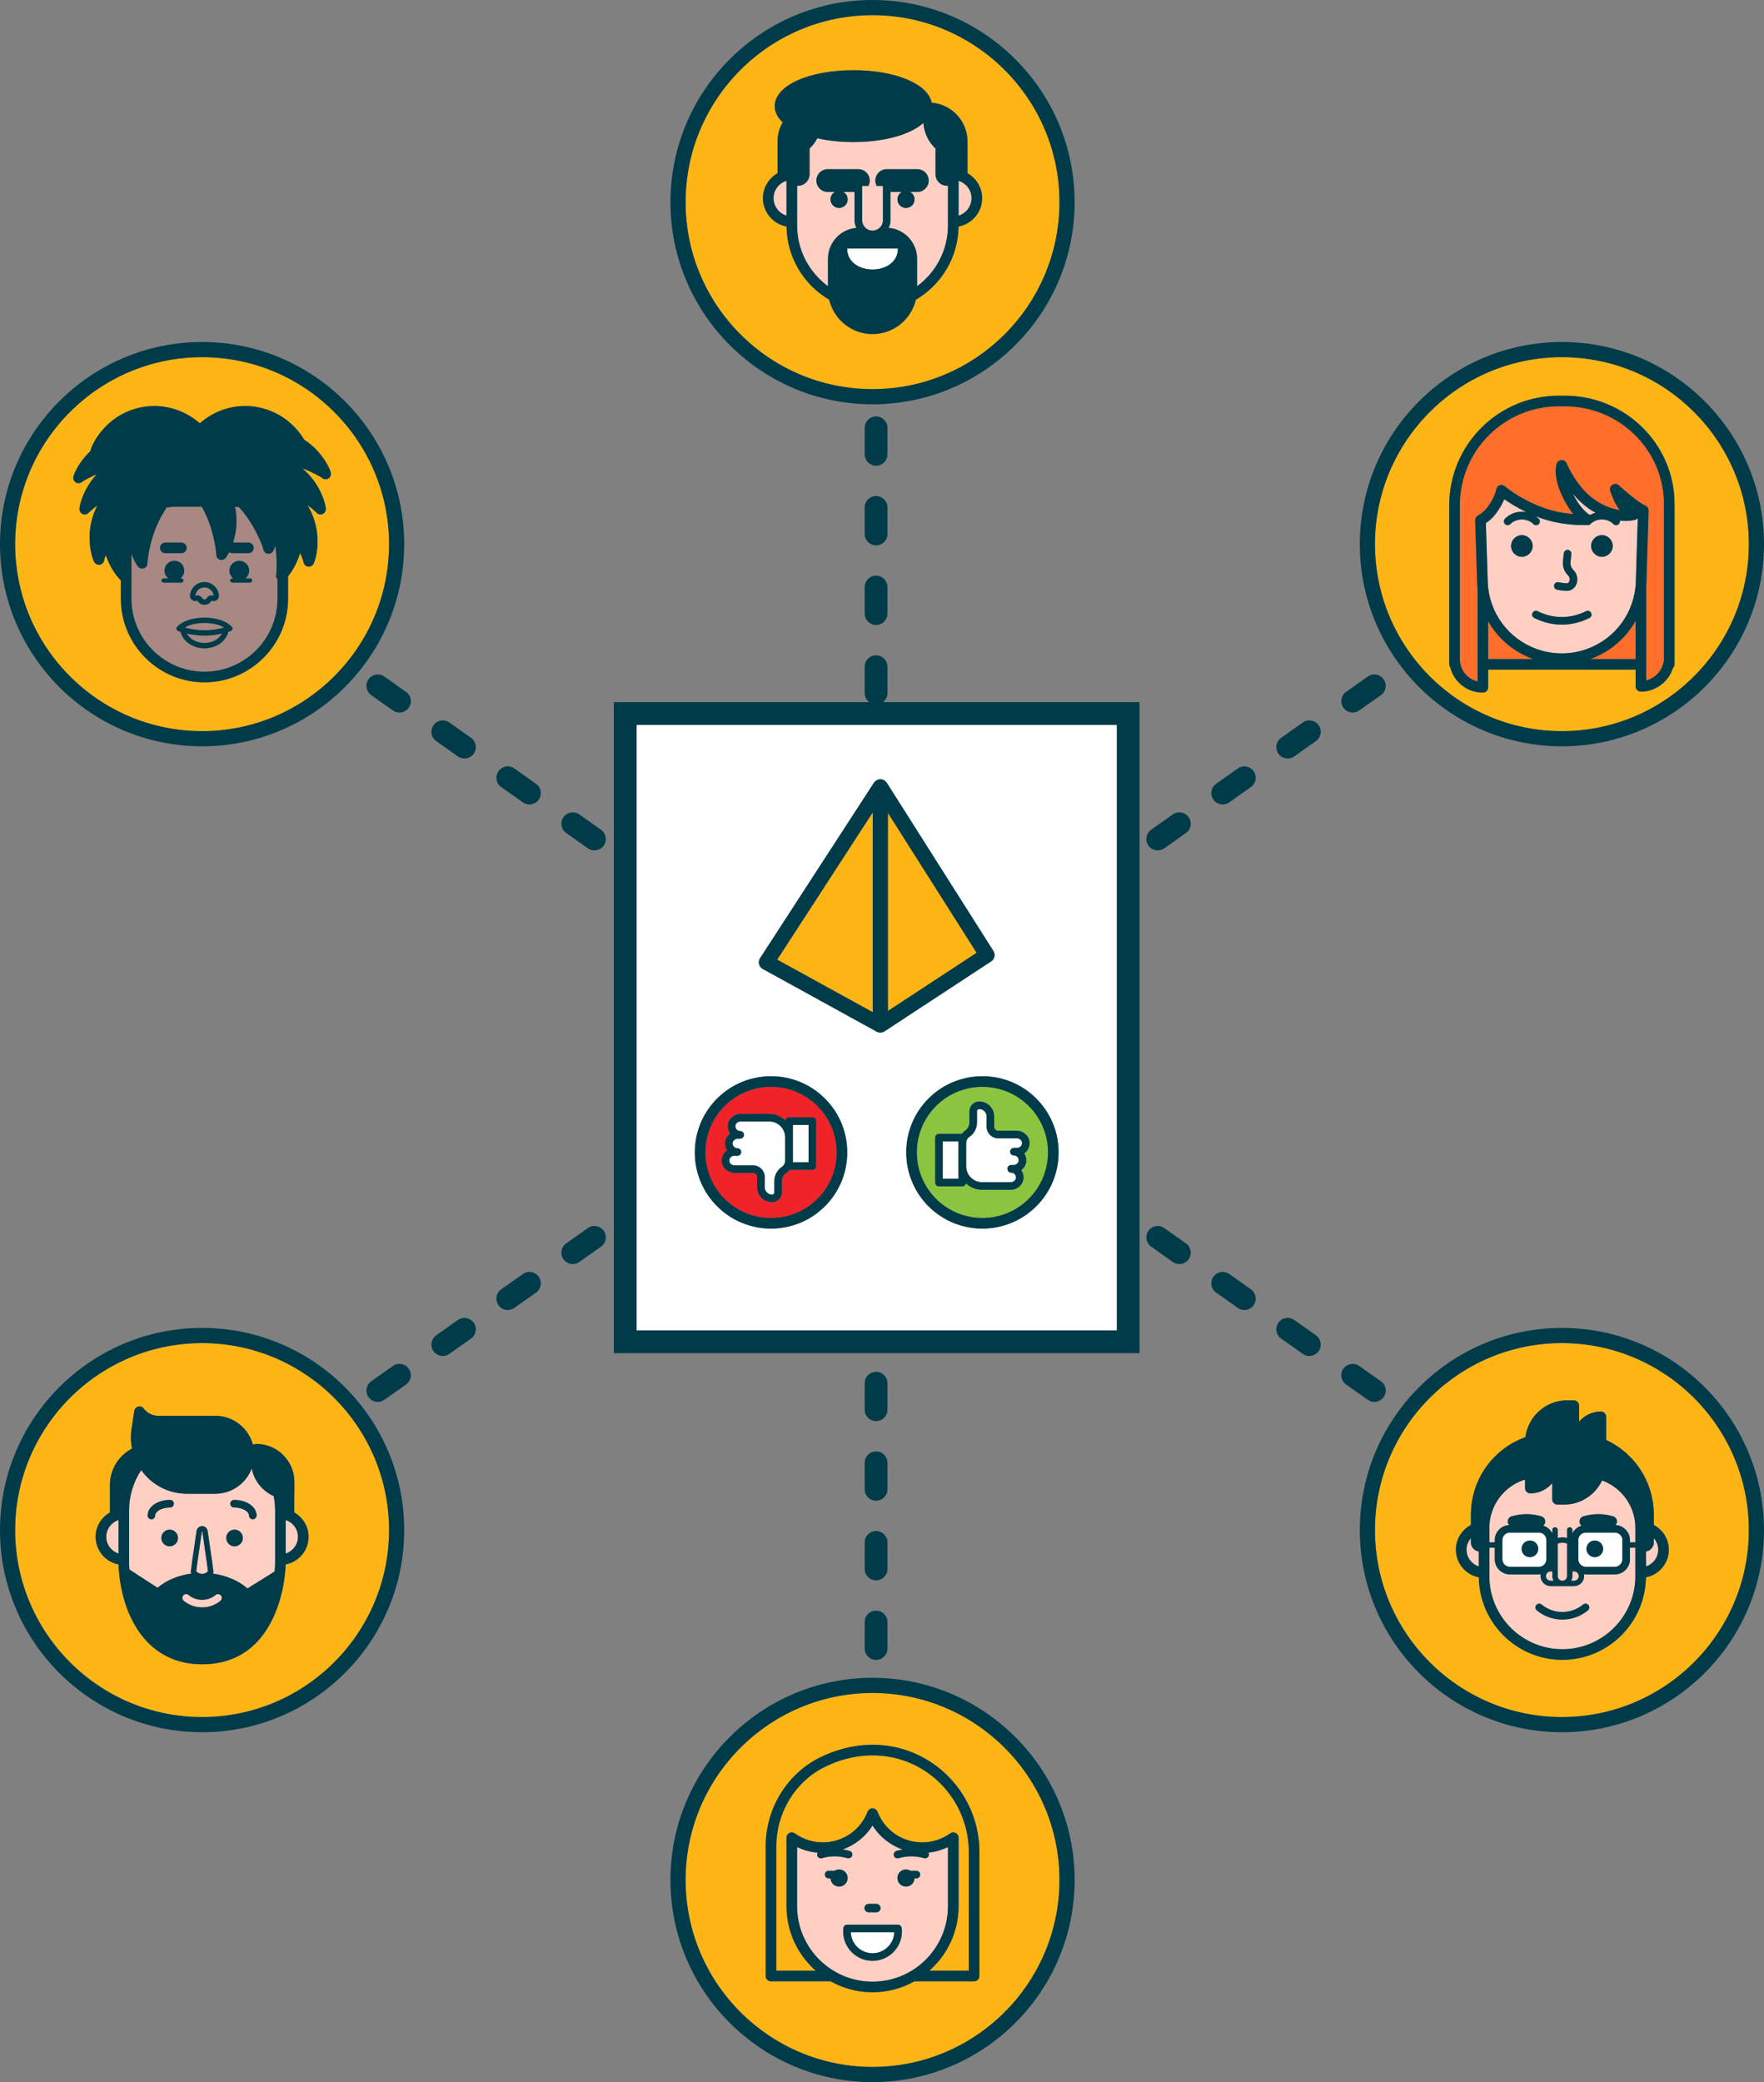 <?xml version="1.0" encoding="utf-8"?>
<!-- Generator: Adobe Illustrator 22.1.0, SVG Export Plug-In . SVG Version: 6.00 Build 0)  -->
<svg version="1.2" baseProfile="tiny" id="Calque_1"
	 xmlns="http://www.w3.org/2000/svg" xmlns:xlink="http://www.w3.org/1999/xlink" x="0px" y="0px" viewBox="0 0 329.775 389.154"
	 xml:space="preserve">
<rect x="0" y="0" width="329.775" height="389.154" fill="#808080" stroke="none"/>
<g>
	<path fill="#A88883" d="M50.2,103.511c-0.09,0-0.181-0.013-0.269-0.038c-0.379-0.112-0.654-0.447-0.706-0.833
		c-0.176-0.675-1.664-4.718-4.548-7.851c-0.242-0.03-0.487-0.047-0.734-0.056c0.556,2.609,0.193,4.944-0.361,6.669h2.844
		c0.553,0,1,0.447,1,1s-0.447,1-1,1h-2.991c-0.221,0-0.414-0.086-0.58-0.207c-0.309,0.61-0.588,1.023-0.727,1.161
		c-0.194,0.194-0.464,0.299-0.732,0.3c-0.167,0-0.334-0.041-0.483-0.126c-0.344-0.197-0.534-0.587-0.495-0.975
		c-0.016-0.707-0.541-5.089-2.694-8.837h-4.934c-0.578,0-1.142,0.062-1.687,0.176c-0.131,0.223-0.259,0.45-0.38,0.681
		c-0.015,0.027-0.03,0.054-0.046,0.079c-2.505,3.879-3.093,8.771-3.109,9.522c0.039,0.388-0.151,0.777-0.495,0.975
		c-0.149,0.085-0.316,0.125-0.483,0.125c-0.269,0.001-0.538-0.104-0.733-0.299c-0.221-0.22-0.79-1.113-1.281-2.452v8.371
		c0,7.525,6.123,13.648,13.648,13.648s13.648-6.123,13.648-13.648v-3.628c-0.229-0.254-0.32-0.61-0.228-0.939
		c0.072-0.478,0.202-2.691-0.193-5.339c-0.141,0.527-0.286,0.889-0.376,1.033C50.889,103.325,50.547,103.511,50.2,103.511z
		 M44.736,104.807c1.02,0,1.846,0.827,1.846,1.846c0,0.593-0.285,1.115-0.719,1.453h0.89c0.218,0,0.394,0.176,0.394,0.394
		s-0.176,0.394-0.394,0.394h-3.318c-0.218,0-0.394-0.176-0.394-0.394s0.176-0.394,0.394-0.394h0.174
		c-0.435-0.338-0.719-0.86-0.719-1.453C42.89,105.634,43.716,104.807,44.736,104.807z M40.887,110.999l0.033,0.178
		c0.066,0.356-0.066,0.72-0.347,0.949c-0.281,0.229-0.665,0.286-0.998,0.153l-0.104,0.087c-0.274,0.423-0.741,0.677-1.247,0.677
		c0,0,0,0-0.001,0c-0.506,0-0.973-0.253-1.249-0.677l-0.07-0.109c-0.366,0.158-0.749,0.099-1.031-0.131
		c-0.279-0.229-0.412-0.593-0.346-0.949l0.033-0.178c0.238-1.282,1.358-2.213,2.663-2.213S40.647,109.717,40.887,110.999z
		 M33.9,108.106c0.218,0,0.394,0.176,0.394,0.394s-0.176,0.394-0.394,0.394h-3.318c-0.218,0-0.394-0.176-0.394-0.394
		s0.176-0.394,0.394-0.394h0.889c-0.435-0.338-0.719-0.86-0.719-1.453c0-1.02,0.827-1.846,1.846-1.846
		c1.02,0,1.846,0.827,1.846,1.846c0,0.593-0.284,1.115-0.719,1.453H33.9z M30.908,101.402H33.9c0.553,0,1,0.447,1,1s-0.447,1-1,1
		h-2.992c-0.553,0-1-0.447-1-1S30.355,101.402,30.908,101.402z M38.223,121.173c-2.072,0-3.888-1.186-4.414-2.883
		c-0.021-0.066-0.027-0.133-0.02-0.198c-0.157-0.051-0.317-0.091-0.473-0.147c-0.16-0.058-0.279-0.192-0.318-0.357
		c-0.038-0.166,0.01-0.339,0.128-0.461c1.035-1.068,2.844-1.669,5.094-1.692c2.256,0.022,4.064,0.623,5.102,1.691
		c0.119,0.122,0.167,0.296,0.129,0.461c-0.038,0.166-0.158,0.301-0.318,0.358c-0.156,0.056-0.316,0.097-0.473,0.147
		c0.006,0.065,0,0.132-0.02,0.198C42.111,119.987,40.296,121.173,38.223,121.173z"/>
	<path fill="#A88883" d="M34.941,118.412c0.549,1.054,1.829,1.761,3.282,1.761c1.454,0,2.733-0.707,3.283-1.761
		c-1.079,0.25-2.179,0.388-3.282,0.388C37.121,118.8,36.02,118.662,34.941,118.412z"/>
	<path fill="#A88883" d="M34.529,117.286c2.409,0.684,4.974,0.685,7.383,0.001c-0.897-0.534-2.191-0.838-3.693-0.853
		C36.697,116.45,35.421,116.748,34.529,117.286z"/>
	<path fill="#A88883" d="M39.948,111.352l-0.044-0.169c-0.151-0.81-0.858-1.396-1.682-1.396s-1.53,0.587-1.681,1.396l-0.033,0.178
		c0.133-0.057,0.271-0.084,0.408-0.084c0.328,0,0.643,0.157,0.824,0.435l0.071,0.11c0.092,0.141,0.241,0.222,0.41,0.222h0.001
		c0.168,0,0.317-0.081,0.41-0.223l0.071-0.108C38.963,111.317,39.485,111.165,39.948,111.352z"/>
	<path fill="#FFCFC4" d="M19.863,287.237c0,1.462,0.962,2.704,2.287,3.125v-6.25C20.825,284.533,19.863,285.775,19.863,287.237z"/>
	<path fill="#FFCFC4" d="M53.415,290.362c1.325-0.421,2.287-1.663,2.287-3.125s-0.962-2.704-2.287-3.125V290.362z"/>
	<path fill="#FFCFC4" d="M47.063,274.469c-1.041,2.752-3.696,4.719-6.808,4.719h-5.31c-3.056,0-5.952-1.329-7.945-3.646
		c-0.214-0.249-0.408-0.51-0.596-0.774c-1.43,2.158-2.269,4.741-2.269,7.518v0.681v8.541v0.681c0,0.393,0.026,0.779,0.059,1.164
		l5.254,3.407c1.68-1.409,3.898-2.327,6.335-2.656c-0.013-0.02-0.032-0.035-0.045-0.056c-0.059-0.096-0.083-0.209-0.069-0.32
		c0.146-1.245,0.357-2.664,0.583-4.183c0.159-1.074,0.326-2.198,0.483-3.345c0.078-0.563,0.51-0.956,1.047-0.956
		c0.538,0,0.97,0.393,1.048,0.954c0.157,1.148,0.324,2.272,0.483,3.347c0.226,1.519,0.437,2.938,0.583,4.183
		c0.014,0.111-0.011,0.225-0.069,0.32c-0.014,0.023-0.034,0.039-0.049,0.061c2.502,0.345,4.807,1.317,6.489,2.778l5.071-3.162
		c0.057-0.505,0.092-1.016,0.092-1.536v-0.681v-8.541v-0.681c0-0.91-0.094-1.798-0.264-2.659
		C49.069,278.695,47.505,276.78,47.063,274.469z M29.016,283.249c0,0.392-0.317,0.709-0.709,0.709s-0.709-0.317-0.709-0.709
		c0-1.632,1.847-2.91,4.203-2.91c0.392,0,0.709,0.317,0.709,0.709s-0.317,0.709-0.709,0.709
		C30.159,281.757,29.016,282.543,29.016,283.249z M31.718,289.011c-0.859,0-1.555-0.696-1.555-1.555s0.696-1.555,1.555-1.555
		s1.555,0.696,1.555,1.555S32.577,289.011,31.718,289.011z M43.848,289.011c-0.859,0-1.555-0.696-1.555-1.555
		s0.696-1.555,1.555-1.555s1.555,0.696,1.555,1.555S44.707,289.011,43.848,289.011z M47.259,283.958
		c-0.392,0-0.709-0.317-0.709-0.709c0-0.706-1.144-1.492-2.786-1.492c-0.392,0-0.709-0.317-0.709-0.709s0.317-0.709,0.709-0.709
		c2.357,0,4.204,1.278,4.204,2.91C47.968,283.641,47.65,283.958,47.259,283.958z"/>
	<path fill="#FFCFC4" d="M37.84,286.334c-0.017-0.116-0.096-0.122-0.114,0.002c-0.157,1.149-0.324,2.277-0.484,3.354
		c-0.213,1.433-0.413,2.776-0.558,3.967c0.528,0.674,1.672,0.674,2.198,0c-0.145-1.19-0.345-2.534-0.558-3.967
		C38.164,288.613,37.997,287.485,37.84,286.334z"/>
	<path fill="#FFCFC4" d="M37.783,300.432c1.218,0,2.437-0.411,3.431-1.233c0.301-0.249,0.344-0.696,0.094-0.998
		c-0.249-0.302-0.696-0.343-0.998-0.094c-1.461,1.211-3.589,1.212-5.054,0c-0.302-0.249-0.749-0.208-0.998,0.094
		c-0.25,0.302-0.207,0.749,0.094,0.998C35.346,300.021,36.564,300.432,37.783,300.432z"/>
	<path fill="#F02328" d="M152.811,206.721c-2.391-2.39-5.53-3.585-8.67-3.585s-6.279,1.195-8.67,3.585
		c-2.315,2.315-3.591,5.395-3.591,8.67c0,3.274,1.275,6.354,3.591,8.67c4.781,4.777,12.559,4.779,17.34,0
		c2.315-2.316,3.591-5.396,3.591-8.67C156.401,212.115,155.126,209.036,152.811,206.721z M152.579,217.942
		c0,0.392-0.317,0.709-0.709,0.709h-4.271c-0.177,0.227-0.376,0.437-0.621,0.604c-0.501,0.34-0.799,0.903-0.799,1.508v2.1
		c0,1.012-0.824,1.836-1.836,1.836c-1.542,0-2.797-1.255-2.797-2.797v-1.915c0-0.416-0.339-0.755-0.755-0.755h-3.462
		c-1.225,0-2.275-0.912-2.392-2.075c-0.065-0.652,0.147-1.305,0.585-1.788c0.125-0.139,0.266-0.26,0.417-0.362
		c-0.3-0.445-0.438-0.987-0.384-1.529c0.065-0.654,0.427-1.229,0.948-1.607c-0.334-0.457-0.49-1.027-0.434-1.599
		c0.117-1.165,1.168-2.077,2.392-2.077h5.354c1.171,0,2.229,0.468,3.017,1.218c0.062-0.329,0.337-0.583,0.684-0.583h4.354
		c0.392,0,0.709,0.317,0.709,0.709V217.942z"/>
	<path fill="#8BC53F" d="M195.916,215.391c0-3.275-1.275-6.354-3.591-8.67c-4.781-4.779-12.559-4.779-17.34,0
		c-4.779,4.78-4.779,12.559,0,17.34c4.781,4.779,12.559,4.779,17.34,0C194.641,221.744,195.916,218.665,195.916,215.391z
		 M191.852,217.092c-0.065,0.655-0.427,1.23-0.948,1.608c0.334,0.457,0.49,1.027,0.434,1.599c-0.117,1.164-1.168,2.076-2.393,2.076
		h-5.353c-1.171,0-2.229-0.468-3.017-1.218c-0.062,0.329-0.337,0.583-0.684,0.583h-4.354c-0.392,0-0.709-0.317-0.709-0.709v-8.405
		c0-0.392,0.317-0.709,0.709-0.709h4.271c0.177-0.227,0.377-0.438,0.621-0.604c0.499-0.339,0.797-0.902,0.797-1.507v-2.101
		c0-1.012,0.824-1.836,1.836-1.836c1.543,0,2.798,1.255,2.798,2.798v1.915c0,0.416,0.339,0.754,0.755,0.754h3.462
		c1.225,0,2.275,0.912,2.392,2.076c0.065,0.652-0.147,1.304-0.585,1.787c-0.125,0.138-0.266,0.26-0.417,0.362
		C191.768,216.008,191.905,216.55,191.852,217.092z"/>
	<path fill="#FFCFC4" d="M274.979,288.277v-0.783c-0.505,0.577-0.818,1.325-0.818,2.15c0,1.463,0.962,2.704,2.286,3.126v-2.794
		C275.617,289.851,274.979,289.14,274.979,288.277z"/>
	<path fill="#FFCFC4" d="M307.712,289.977v2.794c1.324-0.422,2.286-1.663,2.286-3.126c0-0.825-0.313-1.573-0.818-2.15v0.783
		C309.18,289.14,308.541,289.851,307.712,289.977z"/>
	<polygon fill="#FFCFC4" points="293.955,292.706 293.952,292.7 293.952,292.706 	"/>
	<polygon fill="#FFCFC4" points="290.206,292.706 290.206,292.7 290.203,292.706 	"/>
	<path fill="#FFCFC4" d="M279.442,287.855c0-1.513,1.197-2.743,2.691-2.816c-0.099-0.108-0.182-0.233-0.227-0.383
		c-0.158-0.529,0.143-1.086,0.672-1.244c1.824-0.545,3.753-0.545,5.577,0c0.529,0.158,0.83,0.715,0.672,1.244
		c-0.061,0.206-0.186,0.374-0.344,0.497c0.754,0.223,1.373,0.746,1.722,1.436v-0.646c0-0.276,0.224-0.5,0.5-0.5s0.5,0.224,0.5,0.5
		h1.746c0-0.276,0.224-0.5,0.5-0.5s0.5,0.224,0.5,0.5v0.646c0.349-0.691,0.968-1.214,1.722-1.437
		c-0.157-0.123-0.282-0.291-0.344-0.497c-0.158-0.529,0.143-1.086,0.672-1.244c1.824-0.545,3.753-0.545,5.577,0
		c0.529,0.158,0.83,0.715,0.672,1.244c-0.045,0.15-0.127,0.275-0.227,0.383c1.495,0.073,2.691,1.303,2.691,2.816v0.416h1.012v-2.701
		c0-4.073-2.595-7.543-6.215-8.869c-1.262,2.661-3.967,4.51-7.104,4.51h-1.246c-0.548,0-0.992-0.444-0.992-0.992v-2.998
		c-0.991,1.153-2.442,1.9-4.078,1.9c-0.548,0-0.992-0.444-0.992-0.992v-1.593c-3.858,1.191-6.67,4.789-6.67,9.033v2.701h1.012
		V287.855z"/>
	<path fill="#FFCFC4" d="M298.496,285.025h0.588C298.888,285.018,298.693,285.018,298.496,285.025z"/>
	<path fill="#FFCFC4" d="M304.716,291.435c0,1.561-1.27,2.83-2.829,2.83h-5.417c-0.123,0-0.24-0.021-0.359-0.036
		c0.022,0.114,0.035,0.23,0.035,0.35c0,1.033-0.84,1.873-1.872,1.873h-2.195h-2.195c-1.032,0-1.872-0.84-1.872-1.873
		c0-0.12,0.014-0.236,0.035-0.35c-0.119,0.015-0.236,0.036-0.359,0.036h-5.417c-1.56,0-2.829-1.27-2.829-2.83v-2.163h-1.012v4.645
		v0.68c0,7.525,6.123,13.648,13.648,13.648s13.648-6.123,13.648-13.648v-0.68v-4.645h-1.012V291.435z M296.86,300.985
		c-1.385,1.146-3.083,1.719-4.781,1.719s-3.396-0.573-4.781-1.719c-0.302-0.249-0.345-0.696-0.095-0.997
		c0.249-0.303,0.697-0.344,0.997-0.095c2.248,1.857,5.51,1.857,7.758,0c0.3-0.249,0.747-0.208,0.997,0.095
		C297.205,300.289,297.162,300.736,296.86,300.985z"/>
	<path fill="#FFCFC4" d="M285.062,285.025h0.607C285.466,285.017,285.265,285.017,285.062,285.025z"/>
	<path fill="#FFCFC4" d="M289.012,294.578c0,0.481,0.392,0.873,0.872,0.873h0.548c-0.139-0.262-0.226-0.556-0.226-0.873v-0.872
		h-0.322C289.403,293.706,289.012,294.098,289.012,294.578z"/>
	<path fill="#FFCFC4" d="M293.726,295.451h0.548c0.48,0,0.872-0.392,0.872-0.873c0-0.48-0.392-0.872-0.872-0.872h-0.322v0.872
		C293.952,294.895,293.866,295.189,293.726,295.451z"/>
	<path fill="#FFCFC4" d="M291.206,287.45c0.575-0.139,1.171-0.139,1.746,0v-1.506h-1.746V287.45z"/>
	<path fill="#FFCFC4" d="M291.206,288.487v6.091c0,0.481,0.392,0.873,0.873,0.873s0.873-0.392,0.873-0.873v-6.091
		C292.386,288.293,291.772,288.293,291.206,288.487z"/>
	<path fill="#FF6E2A" d="M286.571,123.159c-3.63-1.316-6.541-3.844-8.359-7.038v7.053h8.406
		C286.603,123.168,286.587,123.165,286.571,123.159z"/>
	<path fill="#FF6E2A" d="M297.365,123.159c-0.015,0.006-0.031,0.009-0.047,0.015h8.455v-7.14
		C303.958,119.27,301.027,121.832,297.365,123.159z"/>
	<path fill="#FF6E2A" d="M275.777,97.258c-0.012-0.373,0.187-0.722,0.515-0.901c0.689-0.378,1.283-0.896,1.765-1.537
		c1.441-1.92,1.655-3.317,1.657-3.332c0.053-0.364,0.304-0.674,0.65-0.797c0.347-0.127,0.734-0.05,1.005,0.199
		c0.023,0.021,2.362,2.141,6.731,3.852c2.216,0.867,4.403,1.211,6.019,1.34c-0.614-0.754-1.297-1.782-1.977-3.178
		c-1.915-3.931-1.19-6.058-1.102-6.287c0.146-0.381,0.513-0.632,0.921-0.633c0.001,0,0.003,0,0.004,0
		c0.406,0,0.772,0.248,0.923,0.626c0.019,0.047,1.895,4.69,5.646,7.068c1.673,1.061,3.15,1.493,4.285,1.644
		c-0.093-0.109-0.184-0.224-0.271-0.344c-0.808-1.098-1.447-3.01-1.517-3.225c-0.142-0.43,0.026-0.9,0.407-1.145
		c0.381-0.243,0.879-0.198,1.21,0.108c0.03,0.028,3.067,2.839,4.843,3.738l0.174,0.083c0.343,0.175,0.555,0.531,0.542,0.915
		l-0.414,13.401c-0.006,0.159-0.025,0.314-0.035,0.472v17.842c1.896-0.462,3.312-2.18,3.312-4.213v-14.403V94.188
		c0-10.059-8.299-18.242-18.499-18.242h-1.183c-10.186,0-18.472,8.286-18.472,18.472v14.136v14.621v0.021
		c0,1.146,0.447,2.223,1.261,3.03c0.574,0.571,1.281,0.959,2.051,1.135v-17.371c-0.04-0.373-0.07-0.748-0.084-1.127L275.777,97.258z
		"/>
	<path fill="#FFCFC4" d="M287.664,97.952c-0.139,0.139-0.319,0.208-0.501,0.208s-0.363-0.069-0.501-0.208
		c-1.15-1.15-3.156-1.15-4.307,0c-0.275,0.277-0.725,0.277-1.002,0c-0.276-0.276-0.277-0.725,0-1.002
		c0.843-0.844,1.963-1.308,3.155-1.308c0.298,0,0.592,0.029,0.878,0.086c-1.874-0.889-3.269-1.784-4.165-2.431
		c-0.298,0.724-0.785,1.657-1.577,2.713c-0.525,0.7-1.151,1.291-1.866,1.764l0.348,11.019c0.211,5.659,3.791,10.568,9.121,12.501
		c3.047,1.104,6.399,1.104,9.442,0c5.33-1.933,8.91-6.842,9.121-12.507l0.367-11.905c-0.11,0.114-0.25,0.202-0.409,0.253
		c-0.082,0.026-1.204,0.362-2.957,0.175c0.046,0.226-0.005,0.467-0.18,0.642c-0.139,0.139-0.319,0.208-0.501,0.208
		s-0.363-0.069-0.501-0.208c-1.15-1.15-3.156-1.15-4.307,0c-0.189,0.191-0.46,0.241-0.701,0.169
		c-0.998,0.047-5.033,0.117-9.244-1.532c-0.106-0.042-0.203-0.084-0.307-0.126c0.208,0.147,0.409,0.304,0.593,0.488
		C287.941,97.228,287.94,97.676,287.664,97.952z M282.49,102.045c0-1.113,0.905-2.019,2.019-2.019c1.112,0,2.018,0.905,2.018,2.019
		s-0.905,2.019-2.018,2.019C283.396,104.063,282.49,103.158,282.49,102.045z M297.138,115.504c-1.663,0.827-3.41,1.24-5.158,1.24
		s-3.496-0.413-5.159-1.24c-0.351-0.175-0.493-0.6-0.319-0.95c0.174-0.35,0.598-0.493,0.95-0.319c2.92,1.453,6.136,1.453,9.056,0
		c0.352-0.174,0.775-0.03,0.95,0.319C297.631,114.904,297.488,115.329,297.138,115.504z M299.477,100.026
		c1.113,0,2.019,0.905,2.019,2.019s-0.905,2.019-2.019,2.019s-2.019-0.905-2.019-2.019S298.363,100.026,299.477,100.026z
		 M293.759,103.557l-0.159,1.508c-0.054,0.504,0.113,1.008,0.456,1.382l0.22,0.241c0.616,0.674,0.775,1.703,0.396,2.563
		c-0.327,0.743-0.984,1.188-1.757,1.188s-1.797-0.218-1.841-0.227c-0.383-0.082-0.626-0.459-0.545-0.842
		c0.082-0.382,0.467-0.624,0.842-0.545c0.009,0.002,0.923,0.195,1.544,0.195c0.206,0,0.36-0.114,0.46-0.341
		c0.13-0.295,0.122-0.744-0.145-1.035l-0.22-0.241c-0.616-0.674-0.915-1.58-0.82-2.487l0.159-1.508
		c0.042-0.39,0.396-0.653,0.779-0.631C293.518,102.818,293.8,103.168,293.759,103.557z"/>
	<path fill="#FFCFC4" d="M297.472,95.354c-1.367-0.866-2.506-1.969-3.426-3.077c1.616,3.204,3.113,3.925,3.129,3.932
		c0.028,0.013,0.048,0.035,0.073,0.05c0.323-0.188,0.666-0.331,1.026-0.432C298.01,95.681,297.743,95.526,297.472,95.354z"/>
	<path fill="#FFCFC4" d="M163.118,370.382c7.776,0,14.103-6.326,14.103-14.103v-11.062c-1.151,0.565-2.386,0.915-3.663,1.048
		c0.097,0.164,0.131,0.363,0.072,0.56c-0.092,0.308-0.373,0.507-0.679,0.507c-0.066,0-0.135-0.01-0.202-0.03
		c-1.557-0.462-3.198-0.462-4.755,0c-0.378,0.116-0.769-0.102-0.881-0.477s0.101-0.77,0.477-0.881
		c0.382-0.114,0.77-0.191,1.159-0.257c-2.319-0.817-4.31-2.38-5.631-4.502c-1.308,2.1-3.271,3.654-5.558,4.478
		c0.427,0.068,0.851,0.156,1.269,0.281c0.376,0.111,0.589,0.506,0.477,0.881c-0.092,0.308-0.373,0.507-0.679,0.507
		c-0.066,0-0.135-0.01-0.202-0.03c-1.557-0.462-3.198-0.462-4.755,0c-0.379,0.116-0.769-0.102-0.881-0.477
		c-0.058-0.192-0.028-0.388,0.064-0.55c-1.338-0.118-2.635-0.468-3.837-1.058v11.062
		C149.016,364.056,155.342,370.382,163.118,370.382z M169.371,349.408c0.314,0,0.606,0.094,0.853,0.25h1.097
		c0.392,0,0.709,0.317,0.709,0.709s-0.317,0.709-0.709,0.709h-0.353c-0.035,0.855-0.734,1.538-1.597,1.538
		c-0.885,0-1.604-0.718-1.604-1.603S168.486,349.408,169.371,349.408z M162.397,355.843h1.44c0.435,0,0.787,0.353,0.787,0.787
		s-0.353,0.787-0.787,0.787h-1.44c-0.435,0-0.787-0.353-0.787-0.787S161.963,355.843,162.397,355.843z M167.862,359.726
		c0.358,0,0.66,0.268,0.703,0.624c0.026,0.213,0.043,0.43,0.043,0.65c0,3.027-2.463,5.49-5.49,5.49s-5.49-2.463-5.49-5.49
		c0-0.221,0.017-0.438,0.043-0.65c0.043-0.356,0.345-0.624,0.703-0.624H167.862z M154.914,349.658h1.097
		c0.248-0.156,0.539-0.25,0.853-0.25c0.886,0,1.604,0.718,1.604,1.604s-0.718,1.603-1.604,1.603c-0.863,0-1.562-0.684-1.597-1.538
		h-0.354c-0.392,0-0.709-0.317-0.709-0.709S154.522,349.658,154.914,349.658z"/>
	<path fill="#FDB515" d="M37.782,66.758c-19.271,0-34.948,15.678-34.948,34.948s15.678,34.948,34.948,34.948
		s34.949-15.678,34.949-34.948S57.053,66.758,37.782,66.758z M61.281,89.493c-0.127,0.057-0.262,0.083-0.396,0.083
		c-0.248,0-0.494-0.092-0.682-0.261c-0.334-0.234-1.755-1.054-3.717-1.8c3.565,2.947,4.453,6.989,4.428,7.661
		c-0.017,0.446-0.337,0.854-0.771,0.956c-0.074,0.017-0.147,0.025-0.222,0.025c-0.312,0-0.614-0.15-0.805-0.4
		c-0.184-0.188-0.771-0.702-1.64-1.336c3.127,5.081,1.53,10.334,1.118,11.001c-0.187,0.302-0.528,0.488-0.877,0.488
		c-0.089,0-0.178-0.013-0.266-0.038c-0.381-0.111-0.656-0.447-0.708-0.834c-0.06-0.23-0.271-0.848-0.636-1.686
		c-0.6,2.017-1.572,3.531-2.252,4.365v4.178c0,8.62-7.013,15.633-15.633,15.633s-15.633-7.013-15.633-15.633v-3.477
		c-0.005-0.004-0.012-0.005-0.018-0.009c-0.399-0.278-1.91-2.007-2.797-4.682c-0.158,0.445-0.256,0.775-0.291,0.927
		c-0.04,0.388-0.305,0.731-0.682,0.855c-0.097,0.031-0.196,0.047-0.296,0.047c-0.337,0-0.67-0.174-0.86-0.462
		c-0.422-0.636-2.087-5.586,0.56-10.615c-0.824,0.606-1.381,1.094-1.559,1.276c-0.19,0.25-0.492,0.4-0.805,0.4
		c-0.074,0-0.147-0.009-0.222-0.025c-0.435-0.103-0.755-0.51-0.771-0.956c-0.022-0.59,0.67-3.769,3.234-6.529
		c-1.439,0.618-2.447,1.206-2.722,1.399c-0.188,0.169-0.434,0.261-0.682,0.261c-0.135,0-0.27-0.026-0.396-0.083
		c-0.408-0.181-0.647-0.641-0.581-1.083c0.076-0.503,1.026-2.804,3.23-4.862c0.002-0.032-0.006-0.064-0.001-0.097
		c0.133-0.884,2.953-7.321,10.564-8.234c4.566-0.42,7.864,1.43,9.858,3.169c1.992-1.745,5.287-3.602,9.84-3.171
		c5.344,0.64,8.323,3.98,9.679,6.234c3.472,2.262,4.896,5.61,4.989,6.23C61.929,88.853,61.689,89.312,61.281,89.493z
		 M37.782,251.029c-19.271,0-34.948,15.678-34.948,34.948s15.678,34.948,34.948,34.948s34.949-15.678,34.949-34.948
		S57.053,251.029,37.782,251.029z M53.404,292.401c-0.009,0.661-0.068,1.31-0.157,1.949c-0.001,0.026,0.005,0.051,0.002,0.077
		c-0.438,3.904-2.849,16.643-15.467,16.643c-10.25,0-14.736-8.808-15.517-17.051c0-0.001,0-0.001,0-0.002
		c-0.062-0.531-0.098-1.07-0.105-1.615c-2.434-0.462-4.282-2.598-4.282-5.163c0-1.953,1.082-3.641,2.666-4.549v-5.124
		c0-2.957,1.678-5.525,4.129-6.814c-0.234-1.176-0.276-2.394-0.093-3.609l0.518-3.428c0.061-0.396,0.352-0.716,0.739-0.813
		c0.387-0.099,0.797,0.047,1.036,0.366c0.635,0.848,1.646,1.354,2.706,1.354h10.675c3.31,0,6.106,2.222,6.989,5.251
		c0.063,0.048,0.129,0.094,0.192,0.144c0.146-0.085,0.307-0.147,0.489-0.147c3.921,0,7.11,3.189,7.11,7.109v2.271
		c0,0.026-0.013,0.047-0.015,0.073v3.368c1.584,0.908,2.666,2.596,2.666,4.549C57.687,289.803,55.838,291.939,53.404,292.401z
		 M165.995,151.937l16.578,26.146l-16.578,10.873V151.937z M163.161,189.184l-17.864-9.827l17.864-27.516V189.184z M291.992,251.029
		c-19.271,0-34.948,15.678-34.948,34.948s15.678,34.948,34.948,34.948s34.949-15.678,34.949-34.948S311.263,251.029,291.992,251.029
		z M307.701,294.809c-0.116,8.521-7.074,15.42-15.622,15.42s-15.506-6.898-15.622-15.42c-2.433-0.462-4.281-2.598-4.281-5.164
		c0-2.008,1.144-3.737,2.803-4.624v-2.189c0-0.025,0.013-0.047,0.014-0.072c0.121-6.527,4.332-12.059,10.177-14.154
		c0.488-3.872,3.796-6.88,7.798-6.88h1.245c0.548,0,0.992,0.444,0.992,0.992v2.998c0.991-1.153,2.442-1.9,4.078-1.9
		c0.548,0,0.992,0.444,0.992,0.992v4.325c5.167,2.404,8.778,7.59,8.89,13.627c0.002,0.025,0.014,0.046,0.014,0.072v2.189
		c1.659,0.887,2.803,2.615,2.803,4.624C311.982,292.211,310.134,294.347,307.701,294.809z M291.992,136.654
		c19.271,0,34.949-15.678,34.949-34.948s-15.679-34.948-34.949-34.948s-34.948,15.678-34.948,34.948
		S272.722,136.654,291.992,136.654z M270.932,123.194v-15.634V94.417c0-11.279,9.177-20.456,20.456-20.456h1.183
		c11.295,0,20.483,9.073,20.483,20.227v13.373v15.396v1.21c0,0.279-0.116,0.529-0.301,0.709c-0.812,2.534-3.186,4.385-5.981,4.401
		c-0.237-0.023-0.518-0.102-0.705-0.289c-0.188-0.186-0.293-0.439-0.293-0.703v-3.125h-27.562v3.301c0,0.546-0.44,0.989-0.986,0.992
		c-0.013,0-0.025,0-0.039,0c-1.663,0-3.228-0.646-4.409-1.819c-0.819-0.813-1.377-1.815-1.65-2.906
		c-0.114-0.161-0.195-0.348-0.195-0.56V123.194z M163.118,316.424c-19.271,0-34.948,15.678-34.948,34.948
		s15.678,34.948,34.948,34.948s34.948-15.678,34.948-34.948S182.389,316.424,163.118,316.424z M183.096,369.327
		c0,0.548-0.444,0.992-0.992,0.992h-11.156c-2.32,1.299-4.988,2.047-7.83,2.047s-5.51-0.748-7.83-2.047h-11.156
		c-0.548,0-0.992-0.444-0.992-0.992v-24.249c0-7.025,3.969-13.534,10.111-16.58c5.606-2.778,11.667-3.157,17.058-1.063
		c5.229,2.029,9.393,6.2,11.425,11.441c0.903,2.33,1.361,4.75,1.361,7.194V369.327z M179.885,339.593
		c0.813,2.101,1.227,4.28,1.227,6.478v22.265h-7.378c3.346-2.95,5.472-7.255,5.472-12.056v-12.807c0-0.372-0.208-0.712-0.538-0.882
		c-0.332-0.171-0.728-0.142-1.031,0.075c-1.538,1.1-3.343,1.681-5.221,1.681c-3.728,0-7.015-2.248-8.373-5.728
		c-0.148-0.381-0.515-0.632-0.924-0.632c-0.408,0-0.775,0.251-0.924,0.631c-1.359,3.48-4.646,5.729-8.373,5.729
		c-1.878,0-3.683-0.581-5.221-1.681c-0.304-0.217-0.7-0.246-1.031-0.075c-0.33,0.17-0.538,0.51-0.538,0.882v12.807
		c0,4.801,2.125,9.105,5.472,12.056h-7.378v-23.257c0-6.278,3.536-12.089,9.008-14.803c5.102-2.528,10.591-2.88,15.459-0.991
		C174.302,331.112,178.053,334.87,179.885,339.593z M163.118,2.834c-19.271,0-34.948,15.678-34.948,34.948
		s15.678,34.948,34.948,34.948s34.948-15.678,34.948-34.948S182.389,2.834,163.118,2.834z M179.195,42.337
		c-0.069,5.834-3.261,10.92-7.977,13.684c-0.867,3.674-4.166,6.42-8.1,6.42c-3.936,0-7.235-2.746-8.101-6.421
		c-4.716-2.764-7.907-7.85-7.976-13.683c-2.507-0.464-4.414-2.658-4.414-5.296c0-2.001,1.108-3.732,2.731-4.663v-5.916
		c0-1.31,0.351-2.537,0.958-3.601c-0.948-0.9-1.487-1.921-1.487-3.024c0-3.827,6.32-6.713,14.702-6.713
		c7.903,0,13.968,2.567,14.635,6.068c3.749,0.303,6.708,3.444,6.708,7.27v5.915c1.624,0.931,2.733,2.662,2.733,4.664
		C183.608,39.679,181.701,41.873,179.195,42.337z"/>
	<path fill="#FFCFC4" d="M146.822,33.859c-1.288,0.489-2.21,1.725-2.21,3.182c0,1.536,1.021,2.838,2.42,3.265v-6.51
		C146.961,33.817,146.891,33.833,146.822,33.859z"/>
	<path fill="#FFCFC4" d="M181.624,37.041c0-1.457-0.922-2.693-2.209-3.181c-0.069-0.026-0.14-0.042-0.209-0.064v6.508
		C180.604,39.879,181.624,38.577,181.624,37.041z"/>
	<path fill="#FFCFC4" d="M149.188,34.717c-0.059,0-0.114-0.013-0.172-0.017v6.745v0.701c0,4.658,2.28,8.784,5.771,11.353v-5.122
		c0-3.032,2.335-5.524,5.301-5.783c-0.207-0.436-0.332-0.917-0.332-1.431v-5.285h-2.105c0.486,0.276,0.818,0.791,0.818,1.39
		c0,0.886-0.718,1.603-1.604,1.603s-1.604-0.718-1.604-1.603c0-0.598,0.332-1.114,0.817-1.39h-1.333
		c-1.174,0-2.126-0.952-2.126-2.126s0.952-2.126,2.126-2.126h5.719c1.174,0,2.126,0.952,2.126,2.126
		c0,0.361-0.098,0.695-0.257,0.993h1.568c-0.159-0.298-0.257-0.632-0.257-0.993c0-1.174,0.952-2.126,2.126-2.126h5.719
		c1.174,0,2.126,0.952,2.126,2.126s-0.952,2.126-2.126,2.126h-1.333c0.486,0.276,0.817,0.791,0.817,1.39
		c0,0.886-0.718,1.603-1.604,1.603c-0.885,0-1.603-0.718-1.603-1.603c0-0.598,0.332-1.114,0.817-1.39h-2.105v5.285
		c0,0.514-0.125,0.995-0.332,1.431c2.965,0.259,5.3,2.751,5.3,5.783v5.123c3.492-2.569,5.772-6.695,5.772-11.354v-0.701v-6.745
		c-0.059,0.005-0.115,0.018-0.175,0.018c-1.19,0-2.159-0.969-2.159-2.159v-4.796c-1.309-1.236-2.139-2.926-2.266-4.778
		c-2.391,2.155-7.232,3.567-13.09,3.567c-2.457,0-4.729-0.254-6.724-0.701c-0.376,0.715-0.872,1.356-1.46,1.911v4.796
		C151.347,33.748,150.378,34.717,149.188,34.717z"/>
	<path fill="#FFFFFF" d="M119.005,248.665h89.786V135.489h-89.786V248.665z M154.213,225.463c-2.776,2.777-6.425,4.165-10.072,4.165
		s-7.296-1.388-10.072-4.165c-2.691-2.69-4.173-6.268-4.173-10.072c0-3.806,1.481-7.383,4.173-10.072
		c5.554-5.556,14.591-5.554,20.145,0c2.691,2.689,4.173,6.267,4.173,10.072C158.386,219.195,156.904,222.772,154.213,225.463z
		 M183.655,229.628c-3.647,0-7.296-1.388-10.072-4.165c-5.554-5.555-5.554-14.592,0-20.145c5.553-5.555,14.592-5.555,20.145,0
		c2.691,2.689,4.173,6.267,4.173,10.072c0,3.805-1.481,7.382-4.173,10.072C190.951,228.24,187.303,229.628,183.655,229.628z
		 M185.295,179.688l-19.939,13.078c-0.009,0.006-0.02,0.008-0.03,0.014s-0.016,0.015-0.026,0.021
		c-0.066,0.039-0.138,0.061-0.208,0.088c-0.043,0.017-0.083,0.041-0.127,0.054c-0.126,0.036-0.256,0.056-0.386,0.056
		c-0.117,0-0.233-0.014-0.347-0.043c-0.051-0.013-0.098-0.039-0.148-0.057c-0.06-0.022-0.122-0.038-0.179-0.069
		c-0.001-0.001-0.002-0.002-0.003-0.002c-0.002-0.001-0.005-0.001-0.007-0.003l-21.3-11.718c-0.345-0.19-0.595-0.515-0.691-0.897
		c-0.096-0.382-0.028-0.786,0.187-1.116l21.3-32.809c0.009-0.013,0.022-0.021,0.031-0.034c0.047-0.068,0.106-0.122,0.164-0.181
		c0.05-0.05,0.094-0.104,0.15-0.145c0.058-0.043,0.125-0.072,0.189-0.106c0.07-0.037,0.137-0.076,0.212-0.101
		c0.017-0.005,0.029-0.017,0.046-0.022c0.056-0.016,0.113-0.011,0.17-0.021c0.076-0.012,0.149-0.027,0.227-0.027
		c0.083,0,0.161,0.016,0.241,0.03c0.053,0.009,0.107,0.005,0.16,0.02c0.017,0.005,0.03,0.017,0.046,0.022
		c0.076,0.026,0.144,0.066,0.215,0.104c0.063,0.034,0.128,0.063,0.185,0.106c0.058,0.043,0.104,0.098,0.155,0.151
		c0.056,0.057,0.112,0.111,0.157,0.176c0.011,0.016,0.027,0.025,0.037,0.041l19.939,31.448
		C186.129,178.397,185.942,179.264,185.295,179.688z M148.226,217.233v-6.987h2.936v6.987H148.226z M146.783,216.946
		c0,0.455-0.225,0.881-0.602,1.137c-0.889,0.604-1.42,1.605-1.42,2.68v2.1c0,0.23-0.188,0.418-0.418,0.418
		c-0.761,0-1.379-0.618-1.379-1.379v-1.915c0-1.198-0.975-2.173-2.173-2.173h-3.462c-0.506,0-0.937-0.351-0.981-0.799
		c0,0,0,0,0-0.001c-0.026-0.258,0.055-0.505,0.226-0.694c0.172-0.19,0.408-0.295,0.664-0.295h0.618c0.392,0,0.709-0.317,0.709-0.709
		s-0.317-0.709-0.709-0.709c-0.256,0-0.491-0.104-0.663-0.294c-0.172-0.19-0.252-0.437-0.227-0.694c0.045-0.449,0.477-0.8,0.981-0.8
		h0.423c0.392,0,0.709-0.317,0.709-0.709s-0.317-0.709-0.709-0.709c-0.256,0-0.491-0.104-0.663-0.294
		c-0.172-0.19-0.252-0.438-0.227-0.694c0.045-0.449,0.477-0.801,0.981-0.801h5.354c1.636,0,2.967,1.331,2.967,2.967V216.946z
		 M179.183,213.335v6.987h-2.936v-6.987H179.183z M188.944,220.957h-5.353c-1.636,0-2.967-1.33-2.967-2.966v-4.369
		c0-0.455,0.225-0.88,0.602-1.136c0.889-0.604,1.419-1.606,1.419-2.68v-2.101c0-0.23,0.188-0.418,0.418-0.418
		c0.761,0,1.38,0.619,1.38,1.38v1.915c0,1.197,0.975,2.172,2.173,2.172h3.462c0.506,0,0.937,0.351,0.981,0.8c0,0,0,0,0,0.001
		c0.026,0.258-0.054,0.504-0.226,0.693c-0.172,0.19-0.408,0.295-0.664,0.295h-0.618c-0.392,0-0.709,0.317-0.709,0.709
		s0.317,0.709,0.709,0.709c0.256,0,0.491,0.104,0.663,0.294c0.172,0.19,0.252,0.437,0.227,0.694
		c-0.045,0.449-0.477,0.801-0.981,0.801h-0.424c-0.392,0-0.709,0.317-0.709,0.709s0.317,0.709,0.709,0.709
		c0.256,0,0.492,0.104,0.664,0.294c0.172,0.19,0.252,0.437,0.227,0.694C189.882,220.606,189.45,220.957,188.944,220.957z
		 M287.688,286.443h-5.417c-0.778,0-1.411,0.633-1.411,1.412v3.579c0,0.779,0.633,1.412,1.411,1.412h5.417
		c0.779,0,1.412-0.633,1.412-1.412v-3.579C289.101,287.076,288.468,286.443,287.688,286.443z M286.014,291.041
		c-0.859,0-1.555-0.696-1.555-1.555s0.696-1.555,1.555-1.555s1.555,0.696,1.555,1.555S286.873,291.041,286.014,291.041z
		 M301.887,292.847c0.778,0,1.411-0.633,1.411-1.412v-3.579c0-0.779-0.633-1.412-1.411-1.412h-5.417
		c-0.779,0-1.412,0.633-1.412,1.412v3.579c0,0.779,0.633,1.412,1.412,1.412H301.887z M298.144,287.931
		c0.859,0,1.555,0.696,1.555,1.555s-0.696,1.555-1.555,1.555s-1.555-0.696-1.555-1.555S297.285,287.931,298.144,287.931z
		 M167.188,361.144c-0.076,2.179-1.873,3.929-4.07,3.929s-3.994-1.75-4.07-3.929H167.188z M158.374,46.453h9.488
		C167.862,51.678,158.374,51.678,158.374,46.453z"/>
	<path fill="#FFCFC4" d="M161.174,41.162c0,1.072,0.872,1.944,1.944,1.944s1.944-0.872,1.944-1.944v-6.419h-1.16h-1.568h-1.16
		V41.162z"/>
	<path fill="#003B49" d="M165.903,129.562v-4.96c0-1.174-0.952-2.126-2.126-2.126s-2.126,0.952-2.126,2.126v4.96
		c0,0.684,0.329,1.286,0.831,1.675h-47.729v121.68h98.29v-121.68h-47.97C165.574,130.848,165.903,130.246,165.903,129.562z
		 M208.791,135.489v113.176h-89.786V135.489H208.791z M165.903,84.922c0,1.174-0.952,2.126-2.126,2.126s-2.126-0.952-2.126-2.126
		v-4.96c0-1.174,0.952-2.126,2.126-2.126s2.126,0.952,2.126,2.126V84.922z M165.903,99.803c0,1.174-0.952,2.126-2.126,2.126
		s-2.126-0.952-2.126-2.126v-4.96c0-1.174,0.952-2.126,2.126-2.126s2.126,0.952,2.126,2.126V99.803z M165.903,109.723v4.96
		c0,1.174-0.952,2.126-2.126,2.126s-2.126-0.952-2.126-2.126v-4.96c0-1.174,0.952-2.126,2.126-2.126
		S165.903,108.549,165.903,109.723z M161.651,288.283c0-1.174,0.952-2.126,2.126-2.126s2.126,0.952,2.126,2.126v4.96
		c0,1.174-0.952,2.126-2.126,2.126s-2.126-0.952-2.126-2.126V288.283z M161.651,263.483v-4.96c0-1.174,0.952-2.126,2.126-2.126
		s2.126,0.952,2.126,2.126v4.96c0,1.174-0.952,2.126-2.126,2.126S161.651,264.657,161.651,263.483z M161.651,303.163
		c0-1.174,0.952-2.126,2.126-2.126s2.126,0.952,2.126,2.126v4.961c0,1.174-0.952,2.126-2.126,2.126s-2.126-0.952-2.126-2.126
		V303.163z M161.651,273.403c0-1.174,0.952-2.126,2.126-2.126s2.126,0.952,2.126,2.126v4.96c0,1.174-0.952,2.126-2.126,2.126
		s-2.126-0.952-2.126-2.126V273.403z M76.412,132.277c-0.415,0.586-1.071,0.898-1.738,0.898c-0.424,0-0.853-0.127-1.226-0.39
		l-4.05-2.863c-0.959-0.678-1.187-2.005-0.509-2.964c0.68-0.958,2.004-1.184,2.964-0.509l4.05,2.863
		C76.862,129.991,77.09,131.318,76.412,132.277z M255.702,261.637l-4.05-2.863c-0.959-0.679-1.187-2.005-0.509-2.964
		c0.68-0.957,2.004-1.187,2.964-0.509l4.05,2.863c0.959,0.679,1.187,2.005,0.509,2.964c-0.415,0.586-1.071,0.898-1.738,0.898
		C256.504,262.026,256.075,261.9,255.702,261.637z M100.713,149.458c-0.415,0.586-1.071,0.898-1.738,0.898
		c-0.424,0-0.853-0.126-1.226-0.39l-4.05-2.863c-0.959-0.679-1.187-2.005-0.509-2.964c0.68-0.958,2.004-1.187,2.964-0.509
		l4.05,2.863C101.163,147.173,101.391,148.499,100.713,149.458z M112.863,158.048c-0.415,0.586-1.071,0.898-1.738,0.898
		c-0.424,0-0.853-0.126-1.226-0.39l-4.05-2.863c-0.959-0.679-1.187-2.005-0.509-2.964c0.68-0.957,2.005-1.187,2.964-0.509
		l4.05,2.863C113.313,155.763,113.541,157.089,112.863,158.048z M88.562,140.868c-0.414,0.586-1.07,0.898-1.737,0.898
		c-0.424,0-0.853-0.127-1.226-0.391l-4.05-2.864c-0.959-0.678-1.187-2.004-0.508-2.963c0.678-0.958,2.004-1.186,2.963-0.508
		l4.05,2.864C89.013,138.583,89.24,139.909,88.562,140.868z M222.216,235.357c-0.414,0.586-1.071,0.898-1.738,0.898
		c-0.424,0-0.853-0.126-1.226-0.39l-4.051-2.863c-0.958-0.678-1.187-2.005-0.509-2.964c0.678-0.958,2.005-1.187,2.964-0.509
		l4.051,2.863C222.665,233.071,222.894,234.398,222.216,235.357z M246.515,252.538c-0.414,0.586-1.07,0.898-1.737,0.898
		c-0.424,0-0.853-0.127-1.226-0.391l-4.05-2.864c-0.959-0.678-1.187-2.004-0.508-2.963c0.678-0.959,2.005-1.185,2.963-0.508
		l4.05,2.864C246.966,250.253,247.193,251.579,246.515,252.538z M234.366,243.947c-0.414,0.586-1.071,0.898-1.738,0.898
		c-0.424,0-0.853-0.126-1.226-0.39l-4.051-2.863c-0.958-0.678-1.187-2.005-0.509-2.964c0.678-0.958,2.005-1.187,2.964-0.509
		l4.051,2.863C234.815,241.661,235.044,242.988,234.366,243.947z M76.412,255.81c0.678,0.959,0.45,2.285-0.509,2.964l-4.05,2.863
		c-0.373,0.263-0.802,0.39-1.226,0.39c-0.667,0-1.323-0.312-1.738-0.898c-0.678-0.959-0.45-2.285,0.509-2.964l4.05-2.863
		C74.408,254.624,75.733,254.852,76.412,255.81z M226.843,149.458c-0.678-0.959-0.45-2.285,0.509-2.964l4.05-2.863
		c0.96-0.676,2.285-0.449,2.964,0.509c0.678,0.959,0.45,2.285-0.509,2.964l-4.05,2.863c-0.373,0.263-0.802,0.39-1.226,0.39
		C227.914,150.356,227.258,150.044,226.843,149.458z M246.515,135.549c0.679,0.959,0.451,2.285-0.508,2.963l-4.05,2.864
		c-0.373,0.264-0.802,0.391-1.226,0.391c-0.667,0-1.323-0.312-1.737-0.898c-0.679-0.959-0.451-2.285,0.508-2.963l4.05-2.864
		C244.512,134.363,245.837,134.591,246.515,135.549z M251.144,132.277c-0.678-0.959-0.45-2.286,0.509-2.964l4.05-2.863
		c0.96-0.676,2.285-0.449,2.964,0.509c0.678,0.959,0.45,2.286-0.509,2.964l-4.05,2.863c-0.373,0.263-0.802,0.39-1.226,0.39
		C252.215,133.176,251.559,132.863,251.144,132.277z M112.863,230.039c0.678,0.959,0.449,2.286-0.509,2.964l-4.051,2.863
		c-0.373,0.264-0.802,0.39-1.226,0.39c-0.667,0-1.324-0.312-1.738-0.898c-0.678-0.959-0.449-2.286,0.509-2.964l4.051-2.863
		C110.86,228.852,112.187,229.081,112.863,230.039z M88.562,247.219c0.679,0.959,0.451,2.285-0.508,2.963l-4.05,2.864
		c-0.373,0.264-0.802,0.391-1.226,0.391c-0.667,0-1.323-0.312-1.737-0.898c-0.679-0.959-0.451-2.285,0.508-2.963l4.05-2.864
		C86.56,246.032,87.885,246.261,88.562,247.219z M214.692,158.048c-0.678-0.959-0.45-2.285,0.509-2.964l4.05-2.863
		c0.96-0.676,2.285-0.449,2.964,0.509c0.678,0.959,0.45,2.285-0.509,2.964l-4.05,2.863c-0.373,0.263-0.802,0.39-1.226,0.39
		C215.764,158.946,215.107,158.634,214.692,158.048z M100.713,238.629c0.678,0.959,0.449,2.286-0.509,2.964l-4.051,2.863
		c-0.373,0.264-0.802,0.39-1.226,0.39c-0.667,0-1.324-0.312-1.738-0.898c-0.678-0.959-0.449-2.286,0.509-2.964l4.051-2.863
		C98.709,237.441,100.035,237.671,100.713,238.629z M37.782,139.488c20.834,0,37.783-16.949,37.783-37.782
		S58.616,63.924,37.782,63.924C16.949,63.924,0,80.873,0,101.706S16.949,139.488,37.782,139.488z M37.782,66.758
		c19.271,0,34.949,15.678,34.949,34.948s-15.679,34.948-34.949,34.948S2.834,120.977,2.834,101.706S18.512,66.758,37.782,66.758z
		 M38.219,115.435c-2.25,0.023-4.059,0.624-5.094,1.692c-0.118,0.122-0.166,0.295-0.128,0.461c0.039,0.165,0.158,0.3,0.318,0.357
		c0.156,0.056,0.316,0.097,0.473,0.147c-0.006,0.065,0,0.132,0.02,0.198c0.526,1.697,2.342,2.883,4.414,2.883
		c2.073,0,3.889-1.186,4.415-2.883c0.021-0.066,0.027-0.133,0.02-0.198c0.157-0.051,0.317-0.091,0.473-0.147
		c0.16-0.058,0.28-0.192,0.318-0.358c0.038-0.165-0.01-0.339-0.129-0.461C42.283,116.058,40.475,115.457,38.219,115.435z
		 M38.219,116.435c1.502,0.015,2.796,0.318,3.693,0.853c-2.409,0.684-4.974,0.683-7.383-0.001
		C35.421,116.748,36.697,116.45,38.219,116.435z M38.223,120.173c-1.453,0-2.733-0.707-3.282-1.761
		c1.079,0.25,2.18,0.388,3.283,0.388c1.102,0,2.203-0.137,3.282-0.388C40.956,119.466,39.677,120.173,38.223,120.173z
		 M29.908,102.402c0-0.553,0.447-1,1-1H33.9c0.553,0,1,0.447,1,1s-0.447,1-1,1h-2.992C30.355,103.402,29.908,102.955,29.908,102.402
		z M33.9,108.894h-3.318c-0.218,0-0.394-0.176-0.394-0.394s0.176-0.394,0.394-0.394h0.889c-0.435-0.338-0.719-0.86-0.719-1.453
		c0-1.02,0.827-1.846,1.846-1.846c1.02,0,1.846,0.827,1.846,1.846c0,0.593-0.284,1.115-0.719,1.453H33.9
		c0.218,0,0.394,0.176,0.394,0.394S34.118,108.894,33.9,108.894z M47.146,108.5c0,0.218-0.176,0.394-0.394,0.394h-3.318
		c-0.218,0-0.394-0.176-0.394-0.394s0.176-0.394,0.394-0.394h0.174c-0.435-0.338-0.719-0.86-0.719-1.453
		c0-1.02,0.827-1.846,1.846-1.846c1.02,0,1.846,0.827,1.846,1.846c0,0.593-0.285,1.115-0.719,1.453h0.89
		C46.971,108.106,47.146,108.282,47.146,108.5z M36.903,112.257l0.07,0.109c0.276,0.424,0.743,0.677,1.249,0.677
		c0.001,0,0.001,0,0.001,0c0.506,0,0.973-0.254,1.247-0.677l0.104-0.087c0.333,0.133,0.717,0.076,0.998-0.153
		c0.28-0.229,0.413-0.593,0.347-0.949l-0.033-0.178c-0.239-1.282-1.359-2.213-2.664-2.213s-2.425,0.931-2.663,2.213l-0.033,0.178
		c-0.066,0.356,0.066,0.72,0.346,0.949C36.154,112.355,36.537,112.415,36.903,112.257z M36.542,111.183
		c0.15-0.81,0.857-1.396,1.681-1.396s1.53,0.587,1.682,1.396l0.044,0.169c-0.463-0.187-0.985-0.034-1.243,0.36l-0.071,0.108
		c-0.093,0.142-0.242,0.223-0.41,0.223h-0.001c-0.169,0-0.318-0.081-0.41-0.222l-0.071-0.11c-0.182-0.277-0.496-0.435-0.824-0.435
		c-0.137,0-0.275,0.027-0.408,0.084L36.542,111.183z M14.284,90.225c0.127,0.057,0.262,0.083,0.396,0.083
		c0.248,0,0.494-0.092,0.682-0.261c0.274-0.193,1.283-0.781,2.722-1.399c-2.565,2.76-3.256,5.939-3.234,6.529
		c0.017,0.446,0.337,0.854,0.771,0.956c0.074,0.017,0.147,0.025,0.222,0.025c0.312,0,0.614-0.15,0.805-0.4
		c0.178-0.182,0.735-0.671,1.559-1.276c-2.647,5.029-0.982,9.979-0.56,10.615c0.19,0.288,0.523,0.462,0.86,0.462
		c0.1,0,0.199-0.016,0.296-0.047c0.377-0.124,0.642-0.468,0.682-0.855c0.035-0.152,0.133-0.482,0.291-0.927
		c0.886,2.674,2.398,4.404,2.797,4.682c0.005,0.004,0.012,0.005,0.018,0.009v3.477c0,8.62,7.013,15.633,15.633,15.633
		s15.633-7.013,15.633-15.633v-4.178c0.679-0.834,1.651-2.348,2.252-4.365c0.365,0.838,0.576,1.456,0.636,1.686
		c0.052,0.387,0.327,0.723,0.708,0.834c0.088,0.025,0.177,0.038,0.266,0.038c0.349,0,0.69-0.187,0.877-0.488
		c0.412-0.667,2.009-5.919-1.118-11.001c0.869,0.633,1.457,1.147,1.64,1.336c0.19,0.25,0.492,0.4,0.805,0.4
		c0.074,0,0.147-0.009,0.222-0.025c0.435-0.103,0.755-0.51,0.771-0.956c0.025-0.672-0.864-4.715-4.428-7.661
		c1.962,0.746,3.383,1.566,3.717,1.8c0.188,0.169,0.434,0.261,0.682,0.261c0.135,0,0.27-0.026,0.396-0.083
		c0.408-0.182,0.647-0.641,0.581-1.083c-0.093-0.62-1.517-3.968-4.989-6.23c-1.356-2.253-4.335-5.594-9.679-6.234
		c-4.554-0.431-7.849,1.426-9.84,3.171c-1.994-1.739-5.292-3.589-9.858-3.169c-7.611,0.913-10.432,7.351-10.564,8.234
		c-0.005,0.032,0.003,0.064,0.001,0.097c-2.204,2.059-3.154,4.359-3.23,4.862C13.637,89.584,13.876,90.044,14.284,90.225z
		 M51.871,111.896c0,7.525-6.123,13.648-13.648,13.648s-13.648-6.123-13.648-13.648v-8.371c0.491,1.339,1.06,2.232,1.281,2.452
		c0.195,0.194,0.465,0.3,0.733,0.299c0.167,0,0.334-0.04,0.483-0.125c0.344-0.197,0.534-0.587,0.495-0.975
		c0.017-0.751,0.604-5.644,3.109-9.522c0.016-0.025,0.031-0.052,0.046-0.079c0.121-0.231,0.249-0.457,0.38-0.681
		c0.545-0.114,1.108-0.176,1.687-0.176h4.934c2.153,3.748,2.678,8.13,2.694,8.837c-0.039,0.388,0.151,0.777,0.495,0.975
		c0.149,0.085,0.316,0.126,0.483,0.126c0.269-0.001,0.538-0.105,0.732-0.3c0.139-0.138,0.418-0.55,0.727-1.161
		c0.165,0.121,0.359,0.207,0.58,0.207h2.991c0.553,0,1-0.447,1-1s-0.447-1-1-1h-2.844c0.554-1.726,0.917-4.06,0.361-6.669
		c0.248,0.009,0.493,0.026,0.734,0.056c2.885,3.132,4.372,7.175,4.548,7.851c0.052,0.386,0.327,0.721,0.706,0.833
		c0.088,0.025,0.179,0.038,0.269,0.038c0.347,0,0.688-0.186,0.875-0.487c0.09-0.144,0.235-0.506,0.376-1.033
		c0.395,2.648,0.265,4.861,0.193,5.339c-0.092,0.329-0.001,0.685,0.228,0.939V111.896z M37.782,248.195
		C16.949,248.195,0,265.145,0,285.978s16.949,37.782,37.782,37.782c20.834,0,37.783-16.949,37.783-37.782
		S58.616,248.195,37.782,248.195z M37.782,320.926c-19.271,0-34.948-15.678-34.948-34.948s15.678-34.948,34.948-34.948
		s34.949,15.678,34.949,34.948S57.053,320.926,37.782,320.926z M55.021,282.688v-3.368c0.002-0.025,0.015-0.047,0.015-0.073v-2.271
		c0-3.92-3.189-7.109-7.11-7.109c-0.182,0-0.343,0.062-0.489,0.147c-0.063-0.05-0.129-0.095-0.192-0.144
		c-0.883-3.029-3.679-5.251-6.989-5.251H29.58c-1.06,0-2.071-0.506-2.706-1.354c-0.239-0.319-0.649-0.465-1.036-0.366
		c-0.388,0.098-0.679,0.418-0.739,0.813l-0.518,3.428c-0.183,1.214-0.141,2.433,0.093,3.609c-2.451,1.289-4.129,3.858-4.129,6.814
		v5.124c-1.584,0.908-2.666,2.596-2.666,4.549c0,2.565,1.848,4.702,4.282,5.163c0.007,0.546,0.043,1.084,0.105,1.615
		c0,0.001,0,0.002,0,0.002c0.78,8.243,5.267,17.051,15.517,17.051c12.618,0,15.028-12.738,15.467-16.643
		c0.003-0.026-0.003-0.051-0.002-0.077c0.089-0.639,0.148-1.288,0.157-1.949c2.434-0.462,4.282-2.598,4.282-5.163
		C57.687,285.285,56.604,283.596,55.021,282.688z M19.863,287.237c0-1.462,0.962-2.704,2.287-3.125v6.25
		C20.825,289.941,19.863,288.699,19.863,287.237z M34.258,298.2c0.249-0.302,0.696-0.343,0.998-0.094
		c1.465,1.212,3.593,1.211,5.054,0c0.302-0.249,0.749-0.208,0.998,0.094c0.25,0.302,0.207,0.749-0.094,0.998
		c-0.994,0.822-2.213,1.233-3.431,1.233c-1.219,0-2.438-0.411-3.432-1.233C34.051,298.949,34.008,298.502,34.258,298.2z
		 M36.684,293.657c0.145-1.19,0.345-2.534,0.558-3.967c0.16-1.077,0.327-2.205,0.484-3.354c0.019-0.124,0.098-0.118,0.114-0.002
		c0.157,1.151,0.324,2.279,0.484,3.356c0.213,1.433,0.413,2.776,0.558,3.967C38.355,294.331,37.212,294.331,36.684,293.657z
		 M46.268,296.886c-1.683-1.461-3.987-2.433-6.489-2.778c0.015-0.022,0.035-0.038,0.049-0.061c0.059-0.096,0.083-0.209,0.069-0.32
		c-0.146-1.245-0.357-2.664-0.583-4.183c-0.159-1.074-0.326-2.198-0.483-3.347c-0.078-0.562-0.51-0.954-1.048-0.954
		c-0.537,0-0.969,0.393-1.047,0.956c-0.157,1.146-0.324,2.271-0.483,3.345c-0.226,1.519-0.437,2.938-0.583,4.183
		c-0.014,0.111,0.011,0.225,0.069,0.32c0.013,0.021,0.032,0.036,0.045,0.056c-2.438,0.329-4.655,1.247-6.335,2.656l-5.254-3.407
		c-0.033-0.385-0.059-0.771-0.059-1.164v-0.681v-8.541v-0.681c0-2.777,0.838-5.36,2.269-7.518c0.188,0.265,0.383,0.526,0.596,0.774
		c1.993,2.316,4.89,3.646,7.945,3.646h5.31c3.112,0,5.768-1.967,6.808-4.719c0.442,2.311,2.006,4.226,4.103,5.158
		c0.171,0.861,0.264,1.749,0.264,2.659v0.681v8.541v0.681c0,0.52-0.036,1.031-0.092,1.536L46.268,296.886z M53.415,290.362v-6.25
		c1.325,0.421,2.287,1.663,2.287,3.125S54.74,289.941,53.415,290.362z M45.403,287.456c0,0.859-0.696,1.555-1.555,1.555
		s-1.555-0.696-1.555-1.555s0.696-1.555,1.555-1.555S45.403,286.597,45.403,287.456z M33.273,287.456
		c0,0.859-0.696,1.555-1.555,1.555s-1.555-0.696-1.555-1.555s0.696-1.555,1.555-1.555S33.273,286.597,33.273,287.456z
		 M31.801,281.757c-1.642,0-2.785,0.786-2.785,1.492c0,0.392-0.317,0.709-0.709,0.709s-0.709-0.317-0.709-0.709
		c0-1.632,1.847-2.91,4.203-2.91c0.392,0,0.709,0.317,0.709,0.709S32.192,281.757,31.801,281.757z M47.968,283.249
		c0,0.392-0.317,0.709-0.709,0.709s-0.709-0.317-0.709-0.709c0-0.706-1.144-1.492-2.786-1.492c-0.392,0-0.709-0.317-0.709-0.709
		s0.317-0.709,0.709-0.709C46.121,280.339,47.968,281.617,47.968,283.249z M142.595,181.105l21.3,11.718
		c0.002,0.001,0.005,0.001,0.007,0.003c0.001,0,0.002,0.002,0.003,0.002c0.057,0.031,0.119,0.047,0.179,0.069
		c0.05,0.019,0.097,0.045,0.148,0.057c0.114,0.028,0.23,0.043,0.347,0.043c0.13,0,0.26-0.02,0.386-0.056
		c0.044-0.012,0.084-0.037,0.127-0.054c0.07-0.028,0.142-0.049,0.208-0.088c0.01-0.006,0.017-0.015,0.026-0.021
		s0.02-0.008,0.03-0.014l19.939-13.078c0.647-0.425,0.834-1.291,0.42-1.944l-19.939-31.448c-0.01-0.016-0.026-0.026-0.037-0.041
		c-0.045-0.065-0.101-0.119-0.157-0.176c-0.05-0.052-0.097-0.107-0.155-0.151c-0.057-0.043-0.122-0.072-0.185-0.106
		c-0.07-0.038-0.138-0.078-0.215-0.104c-0.017-0.005-0.029-0.017-0.046-0.022c-0.053-0.016-0.106-0.011-0.16-0.02
		c-0.081-0.014-0.161-0.03-0.241-0.03c-0.077,0-0.151,0.015-0.227,0.027c-0.057,0.009-0.114,0.004-0.17,0.021
		c-0.017,0.005-0.03,0.017-0.046,0.022c-0.075,0.025-0.142,0.064-0.212,0.101c-0.064,0.034-0.131,0.062-0.189,0.106
		c-0.056,0.042-0.101,0.095-0.15,0.145c-0.057,0.057-0.117,0.112-0.164,0.181c-0.009,0.013-0.022,0.021-0.031,0.034l-21.3,32.809
		c-0.215,0.33-0.282,0.734-0.187,1.116C142,180.591,142.25,180.915,142.595,181.105z M165.995,188.956v-37.02l16.578,26.146
		L165.995,188.956z M163.161,151.841v37.343l-17.864-9.827L163.161,151.841z M144.141,229.628c3.647,0,7.296-1.388,10.072-4.165
		c2.691-2.69,4.173-6.268,4.173-10.072c0-3.806-1.481-7.383-4.173-10.072c-5.554-5.554-14.591-5.556-20.145,0
		c-2.691,2.689-4.173,6.267-4.173,10.072c0,3.805,1.481,7.382,4.173,10.072C136.845,228.24,140.493,229.628,144.141,229.628z
		 M135.471,206.721c2.391-2.39,5.53-3.585,8.67-3.585s6.279,1.195,8.67,3.585c2.315,2.315,3.591,5.395,3.591,8.67
		c0,3.274-1.275,6.354-3.591,8.67c-4.781,4.779-12.559,4.777-17.34,0c-2.315-2.316-3.591-5.396-3.591-8.67
		C131.88,212.115,133.155,209.036,135.471,206.721z M137.33,219.231h3.462c0.416,0,0.755,0.339,0.755,0.755v1.915
		c0,1.542,1.255,2.797,2.797,2.797c1.012,0,1.836-0.824,1.836-1.836v-2.1c0-0.604,0.298-1.168,0.799-1.508
		c0.245-0.166,0.444-0.377,0.621-0.604h4.271c0.392,0,0.709-0.317,0.709-0.709v-8.405c0-0.392-0.317-0.709-0.709-0.709h-4.354
		c-0.347,0-0.622,0.254-0.684,0.583c-0.787-0.75-1.846-1.218-3.017-1.218h-5.354c-1.224,0-2.274,0.912-2.392,2.077
		c-0.057,0.571,0.1,1.142,0.434,1.599c-0.521,0.378-0.883,0.953-0.948,1.607c-0.054,0.542,0.084,1.084,0.384,1.529
		c-0.151,0.103-0.292,0.224-0.417,0.362c-0.438,0.483-0.65,1.136-0.585,1.788C135.055,218.319,136.105,219.231,137.33,219.231z
		 M148.226,210.246h2.936v6.987h-2.936V210.246z M136.349,217.014c-0.026-0.258,0.055-0.505,0.226-0.694
		c0.172-0.19,0.408-0.295,0.664-0.295h0.618c0.392,0,0.709-0.317,0.709-0.709s-0.317-0.709-0.709-0.709
		c-0.256,0-0.491-0.104-0.663-0.294c-0.172-0.19-0.252-0.437-0.227-0.694c0.045-0.449,0.477-0.8,0.981-0.8h0.423
		c0.392,0,0.709-0.317,0.709-0.709s-0.317-0.709-0.709-0.709c-0.256,0-0.491-0.104-0.663-0.294c-0.172-0.19-0.252-0.438-0.227-0.694
		c0.045-0.449,0.477-0.801,0.981-0.801h5.354c1.636,0,2.967,1.331,2.967,2.967v4.368c0,0.455-0.225,0.881-0.602,1.137
		c-0.889,0.604-1.42,1.605-1.42,2.68v2.1c0,0.23-0.188,0.418-0.418,0.418c-0.761,0-1.379-0.618-1.379-1.379v-1.915
		c0-1.198-0.975-2.173-2.173-2.173h-3.462C136.824,217.813,136.394,217.463,136.349,217.014
		C136.349,217.015,136.349,217.015,136.349,217.014z M173.583,205.318c-5.554,5.553-5.554,14.59,0,20.145
		c2.776,2.777,6.425,4.165,10.072,4.165s7.296-1.388,10.072-4.165c2.691-2.69,4.173-6.268,4.173-10.072
		c0-3.806-1.481-7.383-4.173-10.072C188.175,199.764,179.136,199.764,173.583,205.318z M195.916,215.391
		c0,3.274-1.275,6.354-3.591,8.67c-4.781,4.779-12.559,4.779-17.34,0c-4.779-4.781-4.779-12.56,0-17.34
		c4.781-4.779,12.559-4.779,17.34,0C194.641,209.036,195.916,212.115,195.916,215.391z M181.228,207.706v2.101
		c0,0.604-0.298,1.168-0.797,1.507c-0.245,0.166-0.444,0.376-0.621,0.604h-4.271c-0.392,0-0.709,0.317-0.709,0.709v8.405
		c0,0.392,0.317,0.709,0.709,0.709h4.354c0.347,0,0.622-0.254,0.684-0.583c0.787,0.75,1.846,1.218,3.017,1.218h5.353
		c1.225,0,2.275-0.912,2.393-2.076c0.057-0.571-0.1-1.142-0.434-1.599c0.521-0.378,0.883-0.953,0.948-1.608
		c0.054-0.542-0.084-1.084-0.384-1.529c0.151-0.103,0.292-0.225,0.417-0.362c0.438-0.483,0.65-1.135,0.585-1.787
		c-0.116-1.164-1.167-2.076-2.392-2.076h-3.462c-0.416,0-0.755-0.338-0.755-0.754v-1.915c0-1.543-1.255-2.798-2.798-2.798
		C182.052,205.87,181.228,206.694,181.228,207.706z M179.183,220.322h-2.936v-6.987h2.936V220.322z M184.443,208.668v1.915
		c0,1.197,0.975,2.172,2.173,2.172h3.462c0.506,0,0.937,0.351,0.981,0.8c0,0,0,0,0,0.001c0.026,0.258-0.054,0.504-0.226,0.693
		c-0.172,0.19-0.408,0.295-0.664,0.295h-0.618c-0.392,0-0.709,0.317-0.709,0.709s0.317,0.709,0.709,0.709
		c0.256,0,0.491,0.104,0.663,0.294c0.172,0.19,0.252,0.437,0.227,0.694c-0.045,0.449-0.477,0.801-0.981,0.801h-0.424
		c-0.392,0-0.709,0.317-0.709,0.709s0.317,0.709,0.709,0.709c0.256,0,0.492,0.104,0.664,0.294c0.172,0.19,0.252,0.437,0.227,0.694
		c-0.045,0.449-0.477,0.8-0.982,0.8h-5.353c-1.636,0-2.967-1.33-2.967-2.966v-4.369c0-0.455,0.225-0.88,0.602-1.136
		c0.889-0.604,1.419-1.606,1.419-2.68v-2.101c0-0.23,0.188-0.418,0.418-0.418C183.824,207.288,184.443,207.907,184.443,208.668z
		 M291.992,248.195c-20.833,0-37.782,16.949-37.782,37.782s16.949,37.782,37.782,37.782c20.834,0,37.783-16.949,37.783-37.782
		S312.826,248.195,291.992,248.195z M291.992,320.926c-19.271,0-34.948-15.678-34.948-34.948s15.678-34.948,34.948-34.948
		s34.949,15.678,34.949,34.948S311.263,320.926,291.992,320.926z M309.18,285.021v-2.189c0-0.025-0.013-0.047-0.014-0.072
		c-0.112-6.038-3.723-11.223-8.89-13.627v-4.325c0-0.548-0.444-0.992-0.992-0.992c-1.636,0-3.087,0.747-4.078,1.9v-2.998
		c0-0.548-0.444-0.992-0.992-0.992h-1.245c-4.003,0-7.31,3.007-7.798,6.88c-5.844,2.096-10.056,7.627-10.177,14.154
		c-0.002,0.025-0.014,0.046-0.014,0.072v2.189c-1.659,0.887-2.803,2.615-2.803,4.624c0,2.566,1.848,4.702,4.281,5.164
		c0.116,8.521,7.074,15.42,15.622,15.42s15.506-6.898,15.622-15.42c2.433-0.462,4.281-2.598,4.281-5.164
		C311.982,287.636,310.838,285.908,309.18,285.021z M302.024,285.039c0.099-0.108,0.182-0.233,0.227-0.383
		c0.158-0.529-0.143-1.086-0.672-1.244c-1.824-0.545-3.753-0.545-5.577,0c-0.529,0.158-0.83,0.715-0.672,1.244
		c0.061,0.206,0.186,0.374,0.344,0.497c-0.754,0.223-1.373,0.746-1.722,1.437v-0.646c0-0.276-0.224-0.5-0.5-0.5s-0.5,0.224-0.5,0.5
		v1.506c-0.575-0.139-1.171-0.139-1.746,0v-1.506c0-0.276-0.224-0.5-0.5-0.5s-0.5,0.224-0.5,0.5v0.646
		c-0.349-0.691-0.968-1.213-1.722-1.436c0.157-0.123,0.282-0.291,0.344-0.497c0.158-0.529-0.143-1.086-0.672-1.244
		c-1.824-0.545-3.753-0.545-5.577,0c-0.529,0.158-0.83,0.715-0.672,1.244c0.045,0.15,0.127,0.275,0.227,0.383
		c-1.495,0.073-2.691,1.303-2.691,2.816v0.416h-1.012v-2.701c0-4.244,2.812-7.842,6.67-9.033v1.593c0,0.548,0.444,0.992,0.992,0.992
		c1.636,0,3.087-0.747,4.078-1.9v2.998c0,0.548,0.444,0.992,0.992,0.992h1.246c3.136,0,5.841-1.849,7.104-4.51
		c3.62,1.326,6.215,4.796,6.215,8.869v2.701h-1.012v-0.416C304.716,286.342,303.519,285.113,302.024,285.039z M287.688,286.443
		c0.779,0,1.412,0.633,1.412,1.412v3.579c0,0.779-0.633,1.412-1.412,1.412h-5.417c-0.778,0-1.411-0.633-1.411-1.412v-3.579
		c0-0.779,0.633-1.412,1.411-1.412H287.688z M290.206,292.7v0.006h-0.003C290.204,292.704,290.205,292.702,290.206,292.7z
		 M289.884,293.706h0.322v0.872c0,0.317,0.086,0.611,0.226,0.873h-0.548c-0.48,0-0.872-0.392-0.872-0.873
		C289.012,294.098,289.403,293.706,289.884,293.706z M291.206,294.578v-6.091c0.566-0.193,1.18-0.193,1.746,0v6.091
		c0,0.481-0.392,0.873-0.873,0.873S291.206,295.06,291.206,294.578z M293.955,292.706h-0.003V292.7
		C293.953,292.702,293.954,292.704,293.955,292.706z M293.952,294.578v-0.872h0.322c0.48,0,0.872,0.392,0.872,0.872
		c0,0.481-0.392,0.873-0.872,0.873h-0.548C293.866,295.189,293.952,294.895,293.952,294.578z M295.058,291.435v-3.579
		c0-0.779,0.633-1.412,1.412-1.412h5.417c0.778,0,1.411,0.633,1.411,1.412v3.579c0,0.779-0.633,1.412-1.411,1.412h-5.417
		C295.69,292.847,295.058,292.214,295.058,291.435z M274.16,289.645c0-0.825,0.313-1.573,0.818-2.15v0.783
		c0,0.863,0.639,1.573,1.468,1.699v2.794C275.122,292.349,274.16,291.107,274.16,289.645z M305.728,293.916v0.68
		c0,7.525-6.123,13.648-13.648,13.648s-13.648-6.123-13.648-13.648v-0.68v-4.645h1.012v2.163c0,1.561,1.27,2.83,2.829,2.83h5.417
		c0.123,0,0.24-0.021,0.359-0.036c-0.022,0.114-0.035,0.23-0.035,0.35c0,1.033,0.84,1.873,1.872,1.873h2.195h2.195
		c1.032,0,1.872-0.84,1.872-1.873c0-0.12-0.014-0.236-0.035-0.35c0.119,0.015,0.236,0.036,0.359,0.036h5.417
		c1.56,0,2.829-1.27,2.829-2.83v-2.163h1.012V293.916z M307.712,292.771v-2.794c0.829-0.126,1.468-0.837,1.468-1.699v-0.783
		c0.505,0.577,0.818,1.325,0.818,2.15C309.998,291.107,309.036,292.349,307.712,292.771z M296.955,299.988
		c0.25,0.301,0.207,0.748-0.095,0.997c-1.385,1.146-3.083,1.719-4.781,1.719s-3.396-0.573-4.781-1.719
		c-0.302-0.249-0.345-0.696-0.095-0.997c0.249-0.303,0.697-0.344,0.997-0.095c2.248,1.857,5.51,1.857,7.758,0
		C296.258,299.645,296.705,299.686,296.955,299.988z M296.589,289.486c0-0.859,0.696-1.555,1.555-1.555s1.555,0.696,1.555,1.555
		s-0.696,1.555-1.555,1.555S296.589,290.345,296.589,289.486z M284.459,289.486c0-0.859,0.696-1.555,1.555-1.555
		s1.555,0.696,1.555,1.555s-0.696,1.555-1.555,1.555S284.459,290.345,284.459,289.486z M291.992,139.488
		c20.834,0,37.783-16.949,37.783-37.782s-16.949-37.782-37.783-37.782c-20.833,0-37.782,16.949-37.782,37.782
		S271.159,139.488,291.992,139.488z M291.992,66.758c19.271,0,34.949,15.678,34.949,34.948s-15.679,34.948-34.949,34.948
		s-34.948-15.678-34.948-34.948S272.722,66.758,291.992,66.758z M272.777,127.632c1.182,1.174,2.746,1.819,4.409,1.819
		c0.014,0,0.026,0,0.039,0c0.546-0.003,0.986-0.446,0.986-0.992v-3.301h27.562v3.125c0,0.264,0.105,0.518,0.293,0.703
		c0.188,0.188,0.468,0.266,0.705,0.289c2.795-0.016,5.168-1.866,5.981-4.401c0.185-0.18,0.301-0.43,0.301-0.709v-1.21v-15.396
		V94.188c0-11.153-9.188-20.227-20.483-20.227h-1.183c-11.279,0-20.456,9.177-20.456,20.456v13.144v15.634v0.972
		c0,0.213,0.082,0.399,0.195,0.56C271.4,125.817,271.959,126.819,272.777,127.632z M281.354,97.952c0.277,0.277,0.727,0.277,1.002,0
		c1.15-1.15,3.156-1.15,4.307,0c0.138,0.139,0.319,0.208,0.501,0.208s0.362-0.069,0.501-0.208c0.276-0.276,0.277-0.725,0-1.002
		c-0.183-0.184-0.385-0.341-0.593-0.488c0.104,0.042,0.201,0.085,0.307,0.126c4.211,1.649,8.246,1.579,9.244,1.532
		c0.241,0.072,0.512,0.022,0.701-0.169c1.15-1.15,3.156-1.15,4.307,0c0.138,0.139,0.319,0.208,0.501,0.208s0.362-0.069,0.501-0.208
		c0.175-0.175,0.227-0.416,0.18-0.642c1.753,0.186,2.874-0.149,2.957-0.175c0.159-0.051,0.299-0.139,0.409-0.253l-0.367,11.905
		c-0.211,5.665-3.791,10.574-9.121,12.507c-3.043,1.104-6.396,1.104-9.442,0c-5.33-1.933-8.91-6.842-9.121-12.501l-0.348-11.019
		c0.715-0.473,1.341-1.063,1.866-1.764c0.792-1.056,1.279-1.989,1.577-2.713c0.896,0.646,2.291,1.542,4.165,2.431
		c-0.286-0.057-0.58-0.086-0.878-0.086c-1.192,0-2.312,0.464-3.155,1.308C281.076,97.228,281.077,97.676,281.354,97.952z
		 M297.175,96.208c-0.016-0.007-1.513-0.728-3.129-3.932c0.92,1.108,2.059,2.211,3.426,3.077c0.271,0.172,0.539,0.328,0.802,0.473
		c-0.36,0.101-0.703,0.244-1.026,0.432C297.222,96.243,297.202,96.221,297.175,96.208z M278.212,123.174v-7.053
		c1.819,3.194,4.73,5.723,8.359,7.038c0.015,0.006,0.031,0.009,0.047,0.015H278.212z M305.773,123.174h-8.455
		c0.015-0.006,0.031-0.009,0.047-0.015c3.662-1.327,6.593-3.889,8.408-7.125V123.174z M272.916,123.174v-14.621V94.417
		c0-10.186,8.286-18.472,18.472-18.472h1.183c10.2,0,18.499,8.184,18.499,18.242v14.365v14.403c0,2.033-1.415,3.751-3.312,4.213
		v-17.842c0.01-0.158,0.029-0.313,0.035-0.472l0.414-13.401c0.013-0.384-0.199-0.74-0.542-0.915l-0.174-0.083
		c-1.775-0.899-4.812-3.71-4.843-3.738c-0.331-0.307-0.829-0.352-1.21-0.108c-0.381,0.244-0.549,0.715-0.407,1.145
		c0.069,0.215,0.709,2.127,1.517,3.225c0.088,0.12,0.179,0.234,0.271,0.344c-1.135-0.15-2.612-0.583-4.285-1.644
		c-3.751-2.378-5.627-7.021-5.646-7.068c-0.15-0.378-0.517-0.626-0.923-0.626c-0.001,0-0.003,0-0.004,0
		c-0.408,0.001-0.774,0.252-0.921,0.633c-0.089,0.229-0.813,2.356,1.102,6.287c0.68,1.396,1.362,2.424,1.977,3.178
		c-1.615-0.129-3.803-0.473-6.019-1.34c-4.369-1.711-6.708-3.83-6.731-3.852c-0.271-0.249-0.658-0.326-1.005-0.199
		c-0.347,0.123-0.598,0.433-0.65,0.797c-0.002,0.015-0.216,1.412-1.657,3.332c-0.481,0.642-1.075,1.159-1.765,1.537
		c-0.328,0.18-0.526,0.528-0.515,0.901l0.366,11.604c0.014,0.379,0.044,0.754,0.084,1.127v17.371
		c-0.77-0.176-1.477-0.563-2.051-1.135c-0.813-0.808-1.261-1.884-1.261-3.03V123.174z M286.501,114.554
		c0.174-0.35,0.598-0.493,0.95-0.319c2.92,1.453,6.136,1.453,9.056,0c0.352-0.174,0.775-0.03,0.95,0.319
		c0.174,0.351,0.031,0.775-0.319,0.95c-1.663,0.827-3.41,1.24-5.158,1.24s-3.496-0.413-5.159-1.24
		C286.47,115.329,286.327,114.904,286.501,114.554z M282.49,102.045c0-1.113,0.905-2.019,2.019-2.019
		c1.112,0,2.018,0.905,2.018,2.019s-0.905,2.019-2.018,2.019C283.396,104.063,282.49,103.158,282.49,102.045z M297.458,102.045
		c0-1.113,0.905-2.019,2.019-2.019s2.019,0.905,2.019,2.019s-0.905,2.019-2.019,2.019S297.458,103.158,297.458,102.045z
		 M290.528,109.37c0.082-0.382,0.467-0.624,0.842-0.545c0.009,0.002,0.923,0.195,1.544,0.195c0.206,0,0.36-0.114,0.46-0.341
		c0.13-0.295,0.122-0.744-0.145-1.035l-0.22-0.241c-0.616-0.674-0.915-1.58-0.82-2.487l0.159-1.508
		c0.042-0.39,0.396-0.653,0.779-0.631c0.39,0.041,0.672,0.391,0.631,0.779l-0.159,1.508c-0.054,0.504,0.113,1.008,0.456,1.382
		l0.22,0.241c0.616,0.674,0.775,1.703,0.396,2.563c-0.327,0.743-0.984,1.188-1.757,1.188s-1.797-0.218-1.841-0.227
		C290.69,110.13,290.447,109.753,290.528,109.37z M163.118,313.59c-20.833,0-37.782,16.949-37.782,37.782
		s16.949,37.782,37.782,37.782s37.782-16.949,37.782-37.782S183.951,313.59,163.118,313.59z M163.118,386.32
		c-19.271,0-34.948-15.678-34.948-34.948s15.678-34.948,34.948-34.948s34.948,15.678,34.948,34.948S182.389,386.32,163.118,386.32z
		 M170.31,327.435c-5.391-2.094-11.451-1.715-17.058,1.063c-6.143,3.046-10.111,9.555-10.111,16.58v24.249
		c0,0.548,0.444,0.992,0.992,0.992h11.156c2.32,1.299,4.988,2.047,7.83,2.047s5.51-0.748,7.83-2.047h11.156
		c0.548,0,0.992-0.444,0.992-0.992V346.07c0-2.444-0.458-4.864-1.361-7.194C179.702,333.635,175.538,329.464,170.31,327.435z
		 M163.118,370.382c-7.776,0-14.103-6.326-14.103-14.103v-11.062c1.203,0.591,2.5,0.94,3.837,1.058
		c-0.092,0.162-0.122,0.358-0.064,0.55c0.112,0.375,0.502,0.593,0.881,0.477c1.557-0.462,3.198-0.462,4.755,0
		c0.067,0.021,0.136,0.03,0.202,0.03c0.306,0,0.587-0.199,0.679-0.507c0.112-0.375-0.101-0.77-0.477-0.881
		c-0.418-0.125-0.843-0.213-1.269-0.281c2.287-0.824,4.251-2.378,5.558-4.478c1.321,2.122,3.312,3.685,5.631,4.502
		c-0.389,0.066-0.778,0.142-1.159,0.257c-0.376,0.111-0.589,0.506-0.477,0.881s0.503,0.593,0.881,0.477
		c1.557-0.462,3.198-0.462,4.755,0c0.067,0.021,0.136,0.03,0.202,0.03c0.306,0,0.587-0.199,0.679-0.507
		c0.059-0.197,0.024-0.396-0.072-0.56c1.277-0.133,2.512-0.483,3.663-1.048v11.062C177.221,364.056,170.895,370.382,163.118,370.382
		z M181.111,368.335h-7.378c3.346-2.95,5.472-7.255,5.472-12.056v-12.807c0-0.372-0.208-0.712-0.538-0.882
		c-0.332-0.171-0.728-0.142-1.031,0.075c-1.538,1.1-3.343,1.681-5.221,1.681c-3.728,0-7.015-2.248-8.373-5.728
		c-0.148-0.381-0.515-0.632-0.924-0.632c-0.408,0-0.775,0.251-0.924,0.631c-1.359,3.48-4.646,5.729-8.373,5.729
		c-1.878,0-3.683-0.581-5.221-1.681c-0.304-0.217-0.7-0.246-1.031-0.075c-0.33,0.17-0.538,0.51-0.538,0.882v12.807
		c0,4.801,2.125,9.105,5.472,12.056h-7.378v-23.257c0-6.278,3.536-12.089,9.008-14.803c5.102-2.528,10.591-2.88,15.459-0.991
		c4.71,1.828,8.461,5.586,10.293,10.309c0.813,2.101,1.227,4.28,1.227,6.478V368.335z M156.865,352.615
		c-0.863,0-1.562-0.684-1.597-1.538h-0.354c-0.392,0-0.709-0.317-0.709-0.709s0.317-0.709,0.709-0.709h1.097
		c0.248-0.156,0.539-0.25,0.853-0.25c0.886,0,1.604,0.718,1.604,1.604S157.75,352.615,156.865,352.615z M167.862,359.726h-9.488
		c-0.358,0-0.66,0.268-0.703,0.624c-0.026,0.213-0.043,0.43-0.043,0.65c0,3.027,2.463,5.49,5.49,5.49s5.49-2.463,5.49-5.49
		c0-0.221-0.017-0.438-0.043-0.65C168.522,359.993,168.221,359.726,167.862,359.726z M163.118,365.072
		c-2.197,0-3.994-1.75-4.07-3.929h8.141C167.112,363.322,165.315,365.072,163.118,365.072z M172.03,350.367
		c0,0.392-0.317,0.709-0.709,0.709h-0.353c-0.035,0.855-0.734,1.538-1.597,1.538c-0.885,0-1.604-0.718-1.604-1.603
		s0.718-1.604,1.604-1.604c0.314,0,0.606,0.094,0.853,0.25h1.097C171.713,349.658,172.03,349.976,172.03,350.367z M161.61,356.63
		c0-0.435,0.353-0.787,0.787-0.787h1.44c0.435,0,0.787,0.353,0.787,0.787s-0.353,0.787-0.787,0.787h-1.44
		C161.963,357.417,161.61,357.064,161.61,356.63z M163.118,75.564c20.833,0,37.782-16.949,37.782-37.782S183.951,0,163.118,0
		s-37.782,16.949-37.782,37.782S142.285,75.564,163.118,75.564z M163.118,2.834c19.271,0,34.948,15.678,34.948,34.948
		S182.389,72.73,163.118,72.73S128.17,57.053,128.17,37.782S143.848,2.834,163.118,2.834z M147.041,42.337
		c0.069,5.834,3.26,10.919,7.976,13.683c0.867,3.675,4.166,6.421,8.101,6.421c3.935,0,7.233-2.746,8.1-6.42
		c4.716-2.764,7.908-7.85,7.977-13.684c2.506-0.465,4.413-2.658,4.413-5.296c0-2.002-1.109-3.733-2.733-4.664v-5.915
		c0-3.826-2.959-6.967-6.708-7.27c-0.667-3.501-6.732-6.068-14.635-6.068c-8.382,0-14.702,2.886-14.702,6.713
		c0,1.103,0.539,2.124,1.487,3.024c-0.607,1.064-0.958,2.291-0.958,3.601v5.916c-1.623,0.931-2.731,2.662-2.731,4.663
		C142.627,39.679,144.534,41.873,147.041,42.337z M158.374,46.453h9.488C167.862,51.678,158.374,51.678,158.374,46.453z
		 M179.415,33.86c1.287,0.488,2.209,1.724,2.209,3.181c0,1.536-1.021,2.838-2.419,3.264v-6.508
		C179.275,33.818,179.346,33.834,179.415,33.86z M174.887,27.761v4.796c0,1.19,0.969,2.159,2.159,2.159
		c0.06,0,0.116-0.013,0.175-0.018v6.745v0.701c0,4.659-2.28,8.784-5.772,11.354v-5.123c0-3.031-2.334-5.524-5.3-5.783
		c0.207-0.436,0.332-0.917,0.332-1.431v-5.285h2.105c-0.486,0.276-0.817,0.791-0.817,1.39c0,0.886,0.718,1.603,1.603,1.603
		c0.886,0,1.604-0.718,1.604-1.603c0-0.598-0.332-1.114-0.817-1.39h1.333c1.174,0,2.126-0.952,2.126-2.126s-0.952-2.126-2.126-2.126
		h-5.719c-1.174,0-2.126,0.952-2.126,2.126c0,0.361,0.098,0.695,0.257,0.993h1.16v6.419c0,1.072-0.872,1.944-1.944,1.944
		s-1.944-0.872-1.944-1.944v-6.419h1.16c0.159-0.298,0.257-0.632,0.257-0.993c0-1.174-0.952-2.126-2.126-2.126h-5.719
		c-1.174,0-2.126,0.952-2.126,2.126s0.952,2.126,2.126,2.126h1.333c-0.486,0.276-0.817,0.791-0.817,1.39
		c0,0.886,0.718,1.603,1.604,1.603s1.604-0.718,1.604-1.603c0-0.598-0.332-1.114-0.818-1.39h2.105v5.285
		c0,0.514,0.125,0.995,0.332,1.431c-2.966,0.259-5.301,2.751-5.301,5.783v5.122c-3.492-2.569-5.771-6.695-5.771-11.353v-0.701
		v-6.745c0.058,0.005,0.113,0.017,0.172,0.017c1.19,0,2.159-0.969,2.159-2.159v-4.796c0.588-0.555,1.084-1.197,1.46-1.911
		c1.995,0.447,4.267,0.701,6.724,0.701c5.857,0,10.699-1.412,13.09-3.567C172.748,24.835,173.578,26.526,174.887,27.761z
		 M146.822,33.859c0.069-0.026,0.14-0.042,0.21-0.064v6.51c-1.399-0.427-2.42-1.729-2.42-3.265
		C144.611,35.584,145.533,34.348,146.822,33.859z"/>
</g>
</svg>
